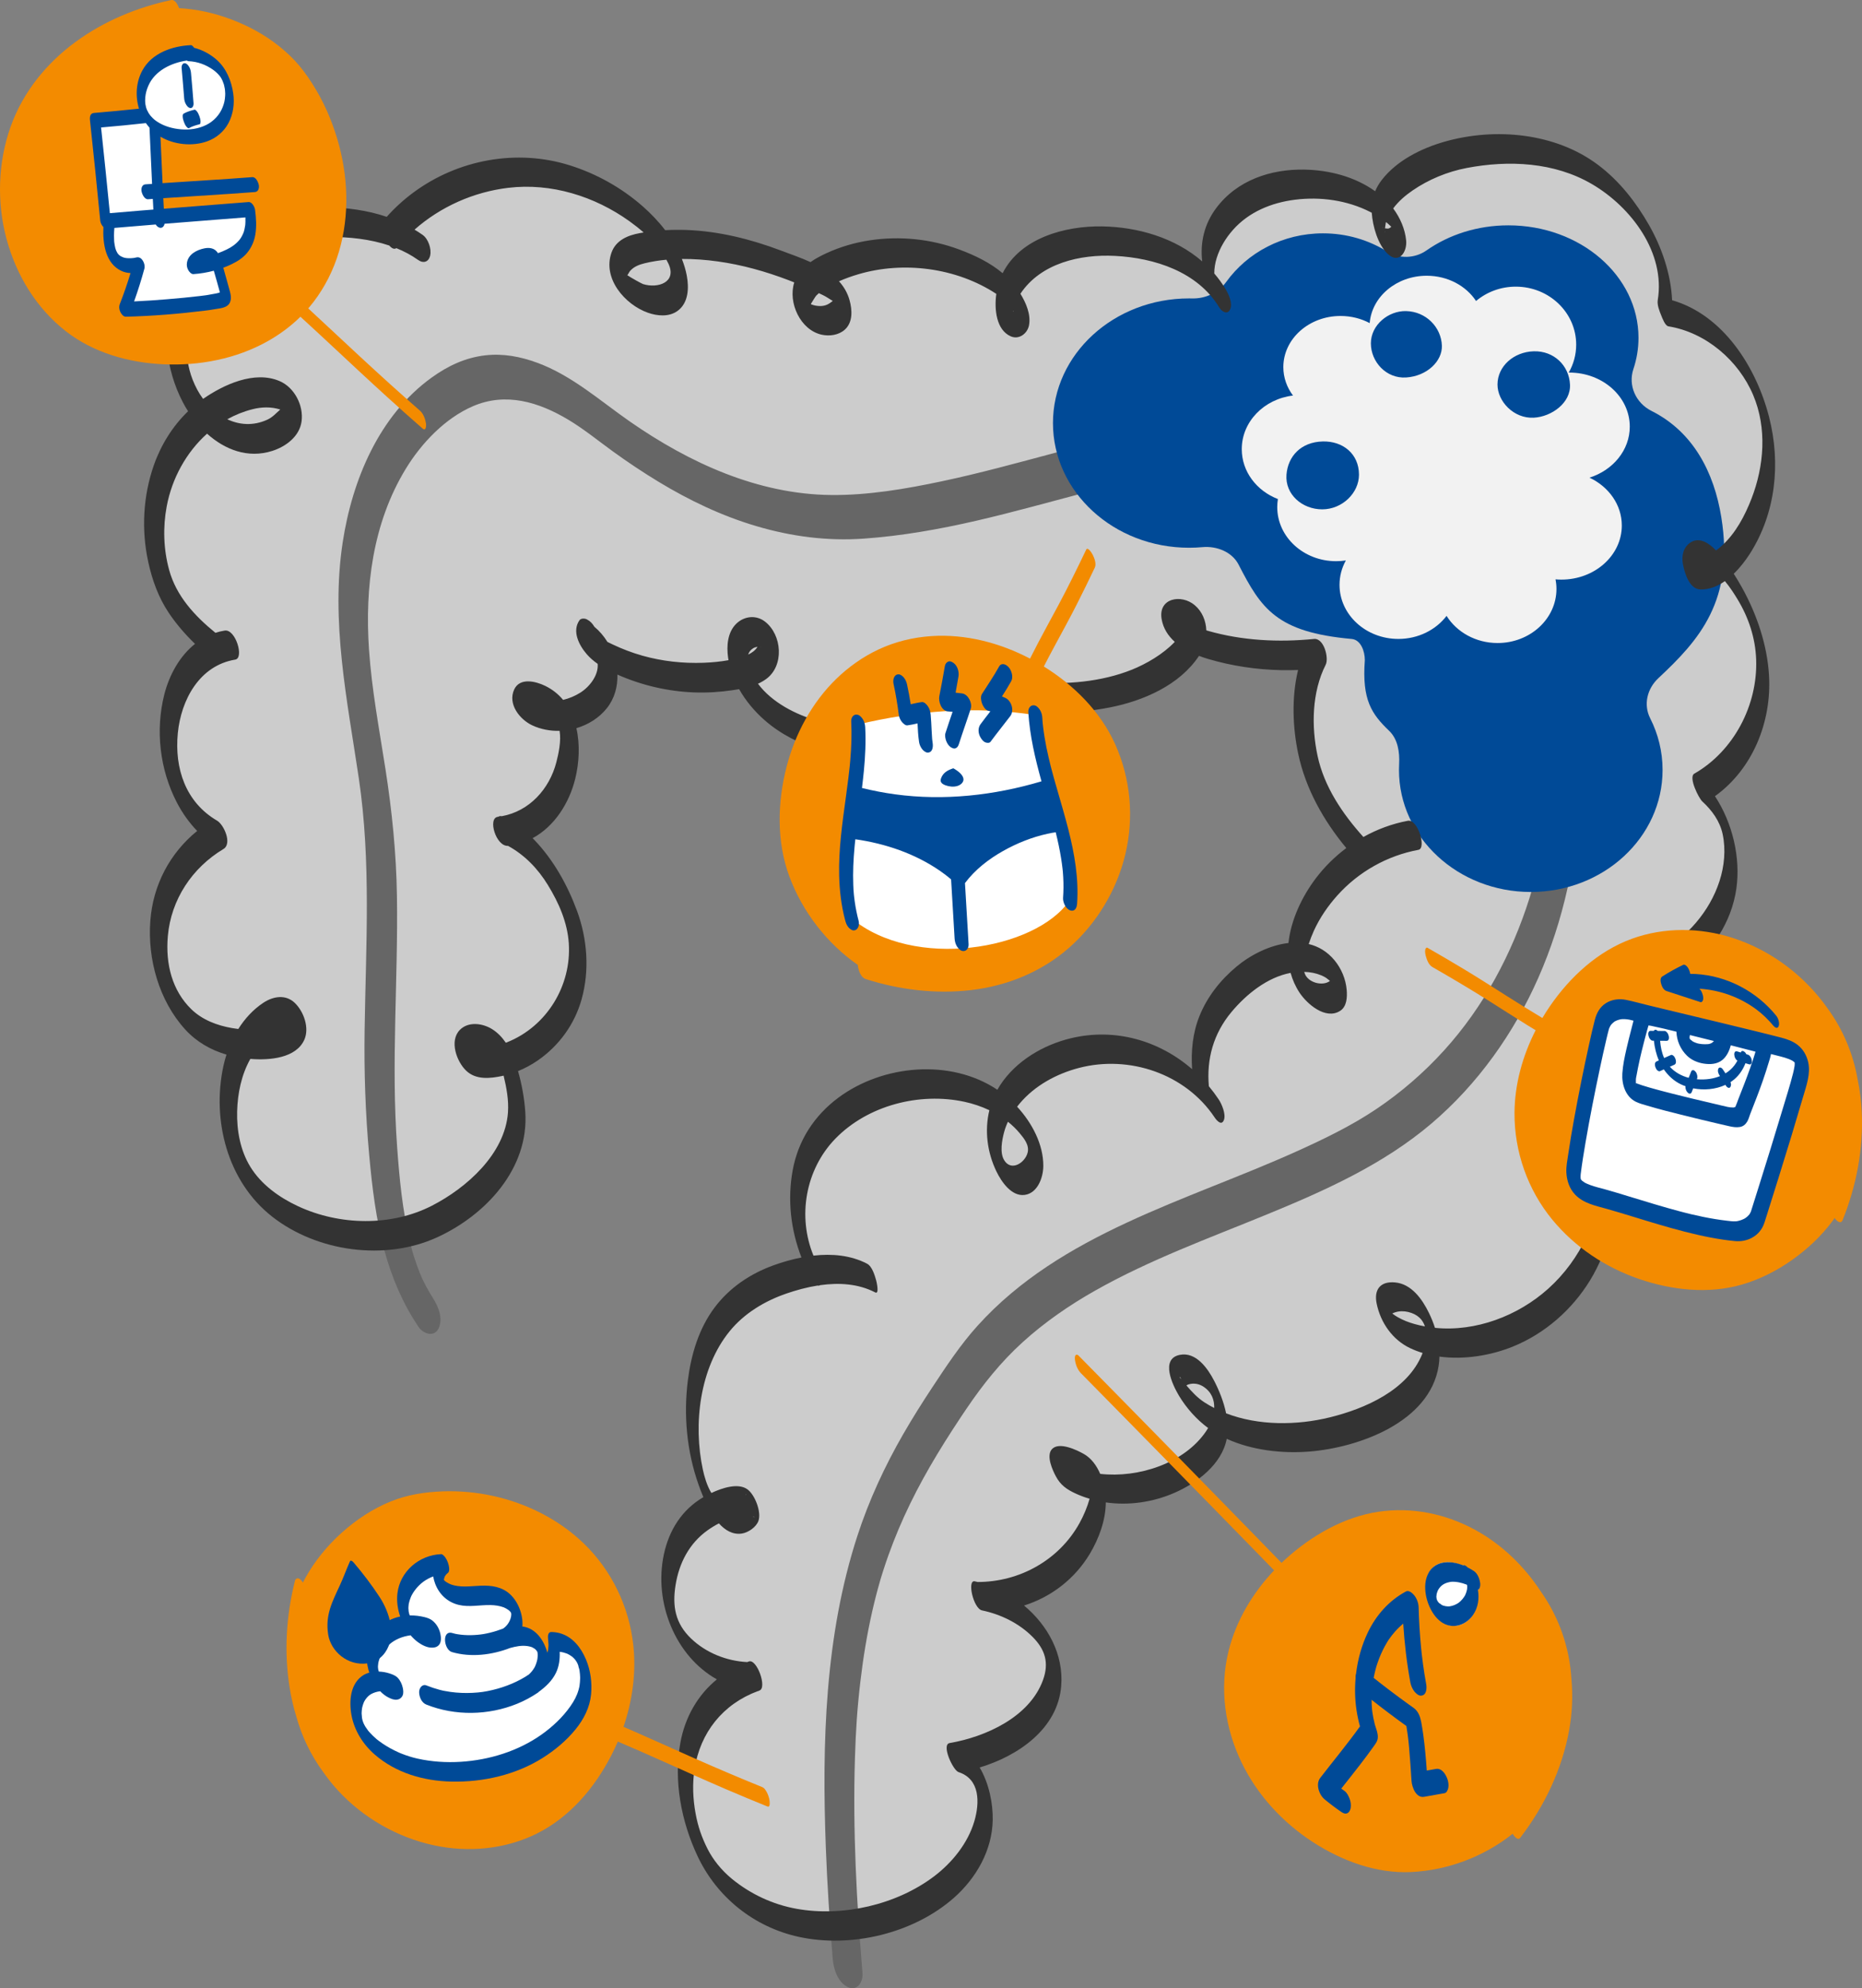 <?xml version="1.0" encoding="UTF-8"?> <svg xmlns="http://www.w3.org/2000/svg" id="Layer_2" viewBox="0 0 1084.604 1157.632"><rect x="0" y="0" width="1084.604" height="1157.632" fill="#808080" stroke="none"/><defs><style>.cls-1{fill:#333;}.cls-1,.cls-2,.cls-3,.cls-4,.cls-5,.cls-6,.cls-7{stroke-width:0px;}.cls-2{fill:#f38b00;}.cls-3{fill:#666;}.cls-4{fill:#f2f2f2;}.cls-5{fill:#004a97;}.cls-6{fill:#ccc;}.cls-7{fill:#fff;}</style></defs><g id="Artwork"><g id="_02"><path class="cls-6" d="M1024.678,367.473c-3.093-10.037-7.472-19.671-12.989-28.606-1.228-1.988-2.589-4.274-4.087-6.597.209-.184.421-.368.619-.548,5.931-5.404,10.463-12.21,14.055-19.34,7.076-14.044,10.928-29.71,10.639-45.449-.593-32.3-16.494-67.929-45.568-84.115-4.649-2.588-9.521-4.603-14.602-5.827.007-3.149-.221-6.262-.599-9.207-2.134-16.608-8.875-32-18.406-45.662-8.843-12.676-20.183-23.691-33.969-30.857-14.443-7.507-30.804-10.316-46.975-9.992-16.905.338-33.72,3.379-48.661,11.565-8.806,4.825-18.109,11.965-22.022,21.403-6.365-4.596-13.867-7.85-21.025-9.814-17.84-4.896-39.504-4.263-55.755,5.306-14.191,8.355-25.197,23.809-24.354,40.762.09,1.806.306,3.598.625,5.371-15.655-14.367-37.733-20.874-59.058-21.209-21.355-.335-47.708,6.817-57.514,27.762-7.299-6.503-16.41-10.873-25.661-14.319-16.392-6.105-34.253-7.953-51.555-5.374-8.752,1.305-17.33,3.802-25.37,7.506-3.32,1.53-6.756,3.319-9.803,5.562-5.675-2.626-11.517-4.964-17.326-7.152-17.441-6.57-35.815-11.153-54.496-11.885-4.363-.171-8.746-.13-13.115.133-4.038-5.404-8.778-10.297-13.609-14.524-12.07-10.561-26.357-18.493-41.659-23.288-30.773-9.644-64.776-3.304-90.603,15.834-5.713,4.233-10.91,9.036-15.6,14.359-11.434-3.968-23.738-5.584-35.841-5.698-17.571-.165-35.655,3.095-51.367,11.176-15.713,8.081-29.173,21.236-35.526,37.949-7.427,19.54-5.248,41.816,4.359,60.215,1.36,2.604,2.937,5.162,4.696,7.615-9.631,8.753-16.865,20.096-21.173,32.363-6.099,17.366-7.073,36.407-3.168,54.379,2.18,10.034,5.652,19.663,11.416,28.212,5.026,7.454,11.166,14.147,17.857,20.181-10.278,6.862-17.06,18.572-20.184,30.795-5.03,19.683-2.637,41.539,6.753,59.583,3.665,7.042,8.483,13.409,14.37,18.625-16.952,12.69-27.578,31.619-29.18,53.178-1.552,20.881,4.59,43.458,18.819,59.166,7.175,7.922,16.571,12.765,26.864,15.132-1.382,3.537-2.467,7.176-3.246,10.823-6.384,29.874,2.061,63.39,26.651,82.736,25.921,20.392,65.204,25.691,95.301,11.898,27.595-12.646,52.872-39.136,50.649-71.239-.581-8.386-2.225-17-4.731-25.062,4.427-1.676,8.64-3.911,12.551-6.595,12.216-8.386,21.16-20.829,25.131-35.121,8.523-30.673-4.643-65.814-26.237-88.223-1.574-1.634-3.237-3.174-4.962-4.635,14.022-6.078,23.519-19.969,27.221-34.99,2.326-9.435,2.925-20.562.107-30.208,7.267-1.835,13.985-5.829,18.674-11.687,4.729-5.908,6.332-13.33,5.494-20.59,4.659,2.187,9.561,3.934,14.314,5.424,18.594,5.829,38.289,7.236,57.489,3.796.521-.093,1.05-.193,1.581-.298,12.93,25.935,44.688,39.13,72.664,39.163,15.073.017,30.444-3.439,43.367-11.377,9.15-5.62,18.697-14.063,22.486-24.421.853.416,1.713.82,2.572,1.221,8.057,3.754,16.739,6.271,25.498,7.727,17.807,2.961,36.259,1.459,53.76-2.661,12.977-3.055,24.188-8.416,34.605-16.817,4.129-3.33,8.452-7.447,11.384-12.147,5.641,2.169,11.552,3.557,16.203,4.585,14.859,3.282,30.296,4.863,45.545,3.895-9.808,30.066-.792,65.6,16.217,91.208,3.801,5.722,7.976,11.14,12.464,16.309-7.536,5.268-14.269,11.704-19.849,19.062-7.832,10.327-14.765,24.198-15.949,37.882-11.043,1.158-22.371,6.983-30.297,13.591-9.185,7.658-16.891,17.223-21.384,28.364-4.181,10.365-5.063,21.609-4.001,32.642-18.984-17.368-45.245-25.309-71.295-19.087-16.055,3.835-31.798,13.05-40.995,27.052-.693,1.055-1.322,2.141-1.92,3.24-27.131-18.618-66.738-14.878-92.569,4.304-13.877,10.305-23.14,24.626-26.252,41.664-3.182,17.418-.932,35.073,5.974,51.167-6.048,1.097-11.96,2.792-17.446,4.763-13.526,4.858-25.689,12.974-34.344,24.558-9.065,12.133-13.515,26.998-15.405,41.868-2.46,19.363-.883,39.562,5.627,58.023.965,2.737,2.329,6.36,4.104,10.036-12.985,7.189-20.707,19.24-23.773,33.619-6.14,28.804,8.377,59.319,34.473,70.17-12.986,9.044-21.667,22.781-24.649,39.21-3.81,20.99.341,43.444,9.358,62.609,10.937,23.245,32.229,39.754,57.39,45.283,30.327,6.664,66.65-1.943,89.964-22.563,12.724-11.254,22.007-27.074,22.328-44.368.188-10.134-2.629-22.464-9.285-31.042,22.854-6.311,47.041-21.895,49.165-46.891,1.644-19.341-9.782-36.379-25.464-46.824,17.499-4.287,32.93-15.277,42.417-31.114,5.276-8.807,9.442-19.767,9.243-30.2,13.509,2.042,27.658-.028,40.17-5.477,13.139-5.722,27.78-16.553,30.408-31.616,14.675,6.806,32.329,8.793,48.011,7.575,28.452-2.21,70.201-16.847,75.292-49.399.309-1.978.45-3.969.455-5.958,14.494,2.049,30.176-.568,43.071-5.8,18.528-7.518,34.303-21.335,44.735-38.345,11.011-17.956,15.699-39.245,13.383-60.19-.096-.869-.209-1.778-.342-2.718,14.36.188,28.89-4.39,40.837-12.127,14.569-9.435,24.577-23.653,25.979-41.167,1.324-16.535-2.941-33.392-12.624-46.956-4.006-5.612-8.863-10.435-14.216-14.674,16.554-11.801,29.152-29.306,32.119-49.745,2.644-18.211-2.501-38.501-13.781-53.426,30.423-20.417,38.801-60.402,28.331-94.375Z"></path><path class="cls-3" d="M251.762,755.152c1.918,2.85-.833-1.391-1.272-2.127-.833-1.396-1.632-2.813-2.396-4.247-.776-1.457-1.493-2.938-2.222-4.419-1.454-2.952.738,2.061.036.074-.393-1.115-.938-2.195-1.379-3.293-1.244-3.102-2.358-6.256-3.366-9.443-.275-.868-.528-1.743-.801-2.612-1.072-3.418.431,1.907-.094-.288-.49-2.049-1.064-4.077-1.544-6.129-4.372-18.675-5.995-35.78-7.366-54.389-3.606-48.948.609-97.774-.147-146.752-.383-24.79-2.87-49.297-6.686-73.783-3.605-23.132-7.988-46.215-9.583-69.603-2.448-35.887,2.066-73.421,21.391-105.131,9.107-14.943,22.837-29.434,39.091-36.471,19.222-8.321,38.437-2.439,55.594,7.827,9.136,5.466,17.371,12.23,25.98,18.459,8.619,6.236,17.486,12.155,26.584,17.67,17.851,10.821,36.834,19.87,56.879,25.808,20.49,6.07,41.426,8.821,62.78,7.3,22.161-1.579,44.095-5.477,65.721-10.472,42.737-9.871,84.56-23.874,127.995-30.597,36.626-5.67,75.523-5.73,110.739,7.076,14.478,5.265,28.335,12.547,39.877,21.309,12.95,9.832,21.544,18.873,30.781,32.468-1.392-2.048,1.493,2.372,1.933,3.09,1.019,1.661,2.005,3.343,2.959,5.042.961,1.713,1.889,3.444,2.783,5.193.45.88.891,1.765,1.324,2.653.269.552,2.044,4.448.78,1.591,1.553,3.508,2.994,7.062,4.302,10.669.7,1.929,1.363,3.871,1.99,5.825.317.986.626,1.974.924,2.966.069.23,1.156,4.17.406,1.354,2.321,8.711,3.926,17.559,5.146,26.487,1.028,7.523,1.692,14.559,2.161,23.648,1.761,34.117-1.753,68.097-12.139,100.985-10.315,32.663-26.739,63.363-49.83,88.785-11.697,12.879-24.936,24.34-39.378,34.043-14.55,9.775-30.567,17.504-46.515,24.694-63.97,28.839-137.141,47.618-185.812,101.529-9.925,10.994-18.08,23.352-26.228,35.679-5.931,8.973-11.676,18.075-17.044,27.397-10.807,18.766-19.927,38.457-26.643,59.06-19.001,58.289-20.708,120.802-18.438,181.562.811,21.699,2.246,43.369,4.039,65.007.495,5.976,2.987,13.709,8.96,16.392,5.53,2.484,8.763-3.328,8.359-8.207-3.445-41.559-5.691-83.334-4.399-125.044.508-16.384,1.276-28.547,3.196-44.896,1.596-13.583,3.8-27.102,6.823-40.443,1.367-6.035,2.902-12.032,4.619-17.977.159-.549.32-1.097.48-1.646.804-2.742-.619,1.98.223-.735.416-1.341.834-2.68,1.265-4.016.933-2.889,1.91-5.763,2.932-8.622,3.66-10.234,7.906-20.253,12.669-30.022,4.762-9.767,10.036-19.278,15.646-28.583,2.844-4.716,5.773-9.381,8.762-14.006,1.447-2.239,2.908-4.469,4.38-6.692.258-.39,2.325-3.486,1.408-2.119.909-1.355,1.821-2.707,2.737-4.057,9.474-13.975,19.856-26.949,32.38-38.339,12.957-11.783,27.394-21.731,42.63-30.324,31.757-17.912,66.159-30.404,99.8-44.202,33.786-13.857,67.71-29.034,95.781-52.869,26.987-22.914,48.046-52.543,62.313-84.86,14.819-33.566,22.426-69.861,24.334-106.41,1.901-36.415-1.204-75.288-14.358-109.55-12.261-31.937-33.528-60.379-62.063-79.511-29.031-19.465-63.218-29.361-98.037-30.659-44.78-1.67-88.714,9.037-131.655,20.485-21.769,5.804-43.504,11.804-65.554,16.471-21.134,4.473-42.929,8.214-64.6,8.007-42.607-.407-82.552-18.719-117.012-42.645-17.516-12.162-33.868-26.893-54.164-34.36-9.722-3.577-19.823-5.492-30.171-4.321-11.672,1.321-21.82,6.102-31.292,12.929-30.647,22.091-46.294,59.61-51.844,95.933-7.055,46.171,2.606,91.77,9.377,137.34,7.247,48.776,4.113,97.581,3.386,146.66-.361,24.384.468,48.69,2.689,72.978,1.708,18.678,3.954,37.436,8.907,55.568,4.335,15.866,10.608,30.612,19.807,44.275,2.741,4.072,9.122,6.215,11.68.892,2.871-5.975-.375-13.362-3.706-18.31h0Z"></path><path class="cls-5" d="M1002.669,301.255c-4.216-26.287-16.392-49.817-40.649-61.981-9.284-4.656-13.743-14.94-10.581-24.383,1.934-5.775,2.972-11.879,2.972-18.193,0-36.171-33.932-65.494-75.79-65.494-18.074,0-34.663,5.472-47.685,14.599-6.771,4.746-15.903,5.031-22.942.644-10.736-6.692-23.565-10.586-37.355-10.586-23.408,0-44.061,11.209-56.378,28.296-4.43,6.146-11.884,9.781-19.773,9.611-.617-.013-1.236-.02-1.857-.02-43.788,0-79.285,32.498-79.285,72.586s35.497,72.586,79.285,72.586c2.627,0,5.223-.119,7.783-.35,8.511-.767,17.315,2.879,21.052,10.157,13.141,25.591,22.084,39.396,65.85,43.297,5.367.478,7.695,7.167,7.688,12.304,0,.03.002.06,0,.09-1.724,23.099,3.962,31.317,14.169,41.105,5.064,4.857,6.181,12.416,5.818,19.274-.062,1.162-.093,2.331-.093,3.506,0,39.237,34.371,71.046,76.77,71.046s76.77-31.808,76.77-71.046c0-10.745-2.585-20.927-7.203-30.053-4.015-7.934-1.86-17.205,4.783-23.411,23.742-22.181,44.417-45.158,36.651-93.584Z"></path><path class="cls-4" d="M925.866,278.108c13.669-4.321,23.467-15.979,23.467-29.691,0-17.39-15.753-31.487-35.184-31.487-.126,0-.249.007-.375.008,2.768-4.825,4.346-10.367,4.346-16.264,0-18.653-15.753-33.774-35.184-33.774-8.866,0-16.96,3.155-23.148,8.35-5.791-8.796-16.488-14.703-28.734-14.703-17.575,0-31.961,12.16-33.222,27.577-4.972-2.635-10.772-4.153-16.972-4.153-18.403,0-33.323,13.331-33.323,29.776,0,6.128,2.074,11.822,5.625,16.556-16.835,2.003-29.842,15.209-29.842,31.214,0,13.08,8.686,24.295,21.05,29.051-.249,1.532-.381,3.099-.381,4.695,0,17.39,15.352,31.487,34.289,31.487,1.936,0,3.832-.155,5.68-.438-2.357,4.27-3.694,9.096-3.694,14.211,0,17.39,15.352,31.487,34.289,31.487,11.609,0,21.863-5.303,28.067-13.409,5.922,9.435,17.009,15.792,29.72,15.792,18.937,0,34.289-14.097,34.289-31.487,0-1.908-.195-3.773-.549-5.587,1.129.098,2.273.151,3.431.151,19.432,0,35.184-14.097,35.184-31.487,0-12.103-7.636-22.606-18.827-27.876Z"></path><path class="cls-5" d="M839.888,201.272c.289,8.985-8.635,17.716-20.827,18.514-11.634.761-20.537-9.199-20.537-19.875s10.167-19.039,20.537-18.786c11.658.285,20.483,9.476,20.827,20.147ZM770.486,257.034c-12.748.323-20.293,8.683-21.116,19.33-.888,11.486,9.144,20.198,20.806,20.198s21.443-9.522,21.425-20.198c-.02-12.201-9.458-19.626-21.116-19.33ZM893.4,204.539c-11.591.323-21.094,8.654-21.116,19.33-.02,9.852,9.472,19.939,21.116,19.33,10.413-.545,21.668-8.667,21.116-19.33-.579-11.163-9.459-19.655-21.116-19.33Z"></path><path class="cls-1" d="M1030.441,393.244c-1.071-17.797-7.057-35.435-15.641-50.97-1.536-2.779-3.17-5.527-4.907-8.212,3.769-3.636,6.972-7.857,9.417-11.687,15.136-23.709,18.055-52.712,11.156-79.622-7.366-28.729-26.587-59.379-56.48-67.943-.676-15.301-6.089-30.9-13.422-43.745-7.613-13.336-17.222-25.63-29.53-34.932-24.866-18.792-60.023-22.05-89.524-13.652-13.587,3.868-27.9,10.97-36.695,22.378-1.561,2.025-2.833,4.198-3.793,6.485-11.809-8.448-26.587-12.292-41.038-12.588-19.807-.406-39.428,6.173-51.594,22.459-7.07,9.464-9.351,20.287-8.111,30.983-15.779-13.68-37.357-20.054-58.385-20.383-21.461-.337-47.511,6.717-57.863,27.258-7.323-6.169-16.224-10.43-25.312-13.815-16.52-6.153-34.5-7.949-51.932-5.351-8.752,1.305-17.33,3.802-25.37,7.506-3.141,1.447-6.38,3.129-9.311,5.193-5.847-2.658-11.989-4.753-17.442-6.807-17.441-6.57-35.815-11.153-54.496-11.885-4.223-.165-8.469-.13-12.703.105-3.96-5.158-8.493-9.865-13.193-13.977-12.334-10.792-26.844-18.904-42.488-23.807-30.889-9.68-65.041-3.31-90.98,15.857-5.673,4.192-10.853,8.91-15.533,14.159-11.325-3.826-23.442-5.446-35.427-5.559-17.714-.167-36.004,3.088-51.847,11.237-16.005,8.232-29.752,21.606-36.228,38.641-7.871,20.708-5.415,44.2,4.754,63.677.918,1.758,1.929,3.499,3.026,5.205-8.976,8.649-15.781,19.589-19.898,31.31-6.323,18.002-7.37,37.704-3.32,56.343,2.293,10.552,5.932,20.701,11.963,29.71,4.396,6.567,9.61,12.572,15.31,18.07-8.97,7.146-14.986,18.086-17.874,29.386-5.328,20.848-2.644,43.899,7.292,62.992,3.154,6.061,7.112,11.677,11.832,16.545-15.885,12.903-25.737,31.418-27.295,52.389-1.658,22.318,5.06,46.403,20.274,63.152,6.552,7.213,14.895,11.995,24.083,14.691-.712,2.228-1.323,4.48-1.808,6.737-6.784,31.598,2.382,67.214,28.427,87.603,26.176,20.491,65.747,25.955,96.125,12.034,28.422-13.025,53.587-40.147,51.309-73.061-.548-7.911-2.012-16.01-4.211-23.716,3.995-1.616,7.813-3.674,11.372-6.119,12.461-8.563,21.615-21.148,25.674-35.755,4.684-16.858,3.318-35.081-2.697-51.43-5.499-14.948-13.788-29.807-24.882-41.319-.324-.336-.661-.658-.991-.988,12.763-6.885,21.347-20.392,24.859-34.708,2.239-9.129,2.83-19.733.654-29.354,6.886-2.014,13.195-5.937,17.698-11.564,4.521-5.648,6.401-12.606,6.183-19.632,14.055,6.25,29.455,9.835,44.827,10.392,7.507.272,15.011-.225,22.44-1.316,1.216-.178,2.434-.37,3.646-.585,3.879,6.867,9.098,13.04,14.895,18.104,18.458,16.126,44.726,22.954,68.856,20.286,21.119-2.335,47.985-13.46,56.418-34.803,23.334,11.408,50.783,11.99,75.954,7.012,19.331-3.823,40.403-12.896,51.751-29.98,1.857.708,3.716,1.323,5.525,1.854,13.721,4.032,27.927,6.15,42.219,6.454,3.323.07,6.643.034,9.961-.077-3.857,15.923-3.164,33.474.118,48.919,4.321,20.331,14.77,38.817,27.982,54.745-6.67,4.985-12.661,10.89-17.703,17.539-8.016,10.569-14.542,24.134-15.996,37.749-10.985,1.246-22.155,6.975-30.25,13.724-9.319,7.769-17.014,17.459-21.57,28.754-3.958,9.812-5.018,20.477-4.304,30.98-19.081-16.593-44.75-24.189-70.522-18.033-16.14,3.855-31.995,13.182-41.238,27.255-.594.905-1.152,1.827-1.676,2.761-27.293-18.25-66.719-14.616-92.569,4.58-14.086,10.46-23.482,24.935-26.644,42.243-3.14,17.189-1.163,34.716,5.098,50.83-5.607,1.097-11.077,2.689-16.178,4.521-13.611,4.889-25.798,13.078-34.505,24.731-9.137,12.229-13.574,27.234-15.478,42.217-2.575,20.271-.658,41.292,6.148,60.591.734,2.083,1.694,4.695,2.881,7.489-12.486,7.282-19.968,19.161-22.996,33.25-6.045,28.125,6.659,59.29,30.852,72.842-11.107,9.099-18.543,21.933-21.269,36.947-4.02,22.143.524,45.775,10.026,65.971,11.26,23.934,32.869,41.267,58.858,46.978,30.594,6.723,67.031-1.984,90.535-22.772,12.993-11.492,22.21-27.645,22.537-45.266.179-9.612-2.171-21.337-7.604-30.56,22.635-6.81,45.455-22.606,47.484-47.374,1.511-18.444-7.763-35.387-21.64-46.92,15.792-4.964,29.554-15.489,38.301-30.09,5.264-8.788,9.269-19.548,9.324-29.958,13.441,1.951,27.5-.134,39.924-5.544,13.197-5.747,27.592-16.514,30.533-31.474,14.671,6.703,32.269,8.646,47.885,7.433,28.815-2.238,70.398-17.081,75.534-49.923.279-1.786.424-3.583.464-5.383,14.434,1.954,30.007-.652,42.82-5.851,18.592-7.544,34.433-21.452,44.9-38.52,11.16-18.199,15.799-39.825,13.453-61.037-.061-.55-.131-1.124-.206-1.708,14.244.09,28.595-4.428,40.465-12.115,14.764-9.561,24.802-23.96,26.222-41.691,1.444-18.037-3.549-36.678-14.086-51.438-3.049-4.272-6.581-8.086-10.43-11.557,15.451-11.865,26.95-28.787,29.795-48.38,2.609-17.974-2.128-38.315-12.443-54,22.038-15.792,33.105-43.407,31.485-70.323ZM806.615,135.115c-.046.009-.058-.158-.047-.437.111.235.16.415.047.437ZM805.668,132.736c-.351-.313-.179-.831,0,0h0ZM807.235,129.644c.033-.117.082-.23.118-.346,1.06.855,2.078,1.756,3.04,2.709-.105.12-.22.236-.352.346-1.371,1.138-2.03.649-3.306.576.17-1.396.417-2.996.5-3.284ZM590.224,180.966c.16.263.251.445.211.469-.088.052-.168-.07-.24-.292.009-.062.019-.118.028-.177ZM475.401,172.18c.504-.523,1.031-1.017,1.574-1.49.839.402,1.683.794,2.516,1.208,1.97.979,3.741,2.214,5.596,3.336-2.253,1.756-4.045,2.921-7.229,2.962-1.723.022-3.72-.298-5.304-.998-.056-.025-.152-.084-.26-.154,1.024-1.705,2.744-4.488,3.106-4.864ZM389.393,153.602c4.986,10.76-6.147,14.497-14.814,11.801-.694-.216-6.761-3.527-9.163-5.157.645-.797,1.021-1.857,1.754-2.66,2.19-2.399,5.186-3.53,8.271-4.284,4.16-1.016,8.424-1.688,12.734-2.085.431.786.844,1.578,1.219,2.385ZM435.804,381.123c.439-1.416,1.325-2.687,2.875-3.659.837-.525,1.659-.722,2.542-.866-.043.083-.088.166-.137.244-1.204,1.908-3.133,3.266-5.28,4.281ZM563.185,384.488c-1.094-.13-.455-.189,0,0h0ZM561.383,386.69c.016-.003.025.019.031.058-.012-.022-.033-.057-.031-.058ZM762.392,566.046c3.248.378,6.485,1.264,9.348,2.866,1.097.614,1.994,1.48,2.971,2.205-4.228,3.275-12.806,1.091-14.729-4.353-.104-.294-.185-.6-.256-.913.885.033,1.773.091,2.666.195ZM593.931,659.756c2.595,3.106,5.685,6.937,4.691,11.207-1.395,5.996-9.643,11.424-13.753,4.451-2.593-4.4-1.226-11.507-.021-16.08.565-2.143,1.339-4.212,2.264-6.213,2.48,1.979,4.774,4.187,6.819,6.635ZM434.338,870.438c-.073.065-.144.132-.216.197.127-.241.276-.46.45-.654.397-.443-.167.396-.234.457ZM636.324,863.539c-.003.025-.007.051-.01.076-.014-.032-.027-.063-.039-.096.016.006.033.013.049.02ZM686.943,801.67c.611.08.851.597.928,1.298-.263-.421-.73-1.273-.928-1.298ZM707.271,819.789c-1.914-.983-3.782-2.05-5.592-3.218-4.251-2.742-7.419-6.248-10.608-9.907.395-.258.781-.484,1.11-.587,3.057-.957,6.156-.44,8.831,1.307,4.708,3.074,6.406,7.635,6.26,12.405ZM986.942,450.428c-3.629,2.08,2.617,14.348,4.602,16.174,5.692,5.235,10.258,11.446,11.891,19.108,1.909,8.964.983,18.574-1.818,27.244-5.83,18.045-19.033,32.622-35.188,42.166-3.794,2.242,2.882,15.231,5.457,16.828,10.184,6.315,22.951,16.126,25.798,27.739,2.222,9.065,1.367,20.052-2.067,28.674-9.051,22.728-34.989,36.098-58.46,37.388-.493.027-.987.04-1.48.057-4.002-11.954-11.367-22.885-24.583-20.99-10.67,1.53-6.627,15.604-3.685,21.947,4.218,9.093,12.183,13.46,21.746,15.1,1.14.196,2.286.354,3.435.485.208,25.656-11.762,50.964-30.806,68.034-17.591,15.768-42.178,25.138-65.927,22.744-.959-2.98-2.139-5.882-3.488-8.655-3.907-8.029-10.198-16.962-19.832-17.803-8.497-.742-12.336,4.151-10.643,12.353,2.294,11.11,9.219,21.073,19.556,25.958,2.32,1.096,4.731,2.014,7.209,2.77-.098.255-.196.51-.299.762-8.507,20.901-33.21,31.66-53.672,36.708-19.18,4.732-41.55,4.985-60.498-2.326-1.37-6.697-4.042-13.314-6.921-18.877-3.756-7.258-10.601-17.114-20.134-15.145-11.387,2.353-4.142,17.531-.382,23.792,4.26,7.093,10.199,13.806,16.955,18.778-.376.656-.771,1.293-1.185,1.902-12.697,18.696-39.455,27.323-61.668,24.81-2.068-4.844-5.182-9.124-9.534-11.595-4.137-2.35-14.456-7.283-18.573-2.806-3.522,3.83.377,12.264,2.285,15.837,2.73,5.113,6.316,7.612,11.514,10.011,2.642,1.219,5.364,2.218,8.132,3.05-1.401,4.927-3.393,9.689-5.872,14.167-11.912,21.518-34.9,34.295-59.344,34.283-.561-.135-1.121-.274-1.684-.392-4.586-.961-.823,15.868,4.239,16.93,10.879,2.281,21.419,7.4,29.342,15.305,7.421,7.404,9.837,15.161,6.166,25.273-7.814,21.527-33.365,33.05-54.373,36.66-4.969.854,1.917,15.849,5.206,16.919,12.605,4.103,12.342,17.85,9.192,28.586-3.758,12.808-12.932,24.129-23.458,32.1-21.819,16.523-53.091,23.719-80.004,18.911-13.857-2.475-26.879-8.537-37.759-17.454-6.168-5.055-11.068-11.271-14.168-17.405-3.435-6.798-5.624-13.108-7.032-20.875-1.515-8.359-1.875-17.057-.585-25.471,3.292-21.462,16.565-37.998,36.853-45.541.099.005.196.014.295.018.094.004.169-.074.228-.212.16-.058.317-.121.479-.178,4.541-1.604-1.502-18.558-6.172-16.909-.335.119-.664.247-.997.37-12.002-.625-23.962-5.361-32.688-13.719-9.192-8.803-11.023-18.753-9.028-31.171,2.06-12.826,8.013-24.324,18.732-31.914,1.988-1.407,4.186-2.762,6.51-3.959,3.662,4.062,8.081,6.688,13.297,5.931,3.754-.544,8.451-3.723,9.744-7.422,1.828-5.229-2.169-15.475-6.654-18.494-5.415-3.646-14.529-.642-20.777,2.281-2.626-4.299-4.131-9.744-4.963-13.602-5.7-26.413-1.908-59.083,15.628-80.596,8.513-10.444,20.383-17.551,33.012-21.905,5.735-1.977,11.908-3.666,18.191-4.663.482.144.977.094,1.469-.221,11.017-1.55,22.296-.878,32.101,4.22,2.542,1.322.748-6.319.582-6.904-.823-2.912-2.346-8.271-5.351-9.833-9.499-4.939-20.42-5.904-31.189-4.69-9.407-22.771-4.703-50.1,12.688-68.031,18.884-19.47,49.072-27.193,75.282-21.527,4.949,1.07,9.853,2.703,14.478,4.905-2.866,11.794-1.269,24.53,4.129,35.672,2.85,5.883,8.737,14.631,16.399,13.639,7.641-.989,10.854-10.243,10.895-16.833.077-12.488-6.507-25.055-15.261-34.535.492-.64.999-1.268,1.518-1.884,8.772-10.408,21.4-17.256,34.453-20.674,29.259-7.662,62.072,3.332,79.073,28.8,1.336,2.001,4.109,5.018,5.433,1.454,1.25-3.364-1.271-9.259-3.088-11.981-1.772-2.655-3.673-5.195-5.691-7.614-1.416-15.825,2.641-30.577,13.081-43.128,8.599-10.338,20.871-20.314,34.534-22.877,1.086,3.956,2.762,7.804,5.155,11.457,4.297,6.557,15.174,16.075,23.676,10.665,3.946-2.511,4.189-8.028,3.834-12.214-.528-6.233-3.089-12.42-7.083-17.232-4.285-5.162-9.464-8.143-15.036-9.477.877-2.672,1.89-5.303,3.055-7.852,3.409-7.455,8.161-14.358,13.625-20.451,12.375-13.798,29.03-23.158,47.244-26.555,4.744-.885-.344-17.996-6.172-16.909-9.106,1.698-17.855,4.941-25.911,9.437-12.192-13.52-22.874-29.308-26.707-47.293-3.659-17.171-3.307-37.087,4.752-52.997,1.968-3.885-1.003-15.606-6.825-15.02-20.567,2.069-41.846.994-61.79-4.723-.306-.088-.612-.189-.919-.28-.236-5.56-2.384-10.981-6.789-14.685-7.853-6.602-21.388-4.118-19.234,8.189.949,5.425,3.811,9.748,7.648,13.197-6.835,7.203-16.684,12.876-25.048,16.226-17.523,7.019-38.632,8.95-57.289,7.101-9.918-.983-19.628-3.272-28.757-7.314-.123-.055-.243-.117-.366-.172-.353-2.8-1.089-5.549-2.245-8.104-1.914-4.233-5.652-9.417-10.872-9.27-6.592.186-8.081,8.057-7.098,13.237.826,4.354,2.767,8.016,5.534,11.029-.45.695-.92,1.375-1.424,2.018-2.645,3.375-5.748,6.429-9.061,9.143-6.372,5.22-13.812,8.945-21.633,11.466-15.93,5.134-33.66,5.116-49.748.606-12.562-3.521-26.61-10.614-34.77-21.583,1.669-.759,3.277-1.665,4.796-2.776,10.568-7.727,9.285-25.683-.749-33.427-5.096-3.933-11.956-3.246-16.566,1.14-5.289,5.031-5.852,13.112-4.888,19.912.068.479.163.953.246,1.43-4.761.87-9.614,1.322-14.434,1.509-11.992.464-24.162-.869-35.722-4.125-5.941-1.674-11.749-3.889-17.327-6.531-1.009-.478-2.037-.963-3.05-1.479-2.07-3.353-4.639-6.363-7.616-8.828-1.018-1.769-2.418-3.282-4.137-4.162-.126-.065-.253-.13-.379-.195-1.11-.569-3.288-.646-4.134.543-4.507,6.339-.304,14.574,4.224,19.796,1.872,2.158,4.029,3.997,6.348,5.621.594,6.156-4.23,13.065-10.124,16.78-3.05,1.922-6.461,3.351-10.007,4.197-2.762-3.321-6.226-6.13-10.502-8.198-5.499-2.659-14.672-4.92-17.956,2.07-3.979,8.471,3.155,17.531,10.51,20.958,4.944,2.304,10.426,3.332,15.898,3.182,1.028,5.939-.633,13.441-1.883,18.282-4.048,15.674-15.768,28.543-31.836,31.436-.785-.195-1.416-.061-1.914.297-.103.013-.204.031-.307.043-6.084.728-1.149,17.341,5.908,16.92,9.758,5.365,17.353,13.255,23.19,22.758,6.338,10.318,11.389,21.721,12.204,33.918,1.649,24.693-12.806,48.424-35.882,57.652-.261.104-.532.202-.797.305-2.193-3.212-4.879-6.036-8.173-8.04-5.514-3.354-13.735-4.46-18.659.619-6.181,6.377-1.816,18.365,3.727,23.685,5.688,5.46,13.91,4.573,21.039,3.078.26-.055.516-.126.775-.185,1.689,6.988,3.052,14.272,2.535,21.458-1.734,24.103-24.047,43.847-44.188,54.211-23.805,12.25-53.966,11.597-78.07.367-10.946-5.099-21.476-12.596-27.864-23.058-5.811-9.518-7.908-21.101-7.631-32.129.264-10.539,2.485-21.335,7.685-30.588,11.507.919,26.666-.509,31.441-11.151,3.086-6.88-.306-16.377-5.475-21.402-5.361-5.211-12.692-3.937-18.465-.091-5.915,3.94-10.735,9.225-14.51,15.217-1.203-.147-2.399-.313-3.573-.517-8.775-1.526-17.359-4.738-23.818-11.02-11.051-10.749-15.111-26.147-13.65-42.601,1.891-21.287,14.168-39.72,32.393-50.653,5.239-3.143.232-14.206-3.7-16.503-18.459-10.782-24.854-30.571-22.887-50.909,1.881-19.455,12.637-39.441,33.444-42.859,5.325-.875.221-17.959-6.172-16.909-1.854.305-3.638.746-5.358,1.303-12.038-9.805-22.821-21.377-26.985-36.676-3.262-11.987-3.676-24.757-1.393-36.951,3.029-16.178,11.33-31.441,23.498-42.309,10.333,9.277,23.717,14.562,37.957,10.039,7.972-2.532,15.895-8.428,17.094-17.19,1.267-9.26-4.134-19.799-12.846-23.498-14.658-6.224-32.533,2.073-44.511,10.389-1.254-1.687-2.388-3.47-3.384-5.322-15.988-29.732,1.23-63.677,29.261-78.094,14.657-7.539,31.219-10.841,47.626-10.875,11.553-.024,23.758,1.226,34.937,4.994,1.404,1.624,2.908,2.4,4.121,1.523,4.457,1.807,8.713,4.051,12.638,6.847,3.106,2.213,6.223,1.277,7.075-2.582.847-3.836-1.087-9.622-4.364-11.956-1.546-1.101-3.136-2.116-4.747-3.088,15.182-13.37,34.335-21.904,54.563-24.341,24.983-3.009,50.396,4.925,70.663,19.482,2.751,1.976,5.543,4.153,8.225,6.517-.719.115-1.44.225-2.156.354-7.031,1.262-14.018,4.127-16.586,11.417-5.301,15.05,7.848,30.199,21.184,34.938,5.499,1.954,12.283,2.569,17.252-.999,6.447-4.63,6.773-13.37,5.446-20.514-.621-3.344-1.612-6.607-2.873-9.781,7.05-.061,14.115.504,20.948,1.449,14.142,1.955,27.969,5.865,41.295,10.942,1.077.41,2.148.841,3.22,1.267-3.768,11.802,3.599,27.75,16.001,30.445,4.567.992,9.938.252,13.486-2.976,4.725-4.298,4.297-11.477,2.727-17.118-1.202-4.318-3.362-7.929-6.159-11.006,3.678-1.63,7.493-2.985,11.313-4.11,26.35-7.763,57.065-3.772,80.173,11.338.054.035.103.068.156.102-1.287,9.367.116,20.995,8.349,24.696,4.86,2.185,9.798-1.625,10.696-6.403,1.179-6.273-1.712-13.014-5.003-18.373,11.841-17.819,34.86-23.076,55.066-22.04,23.133,1.186,48.135,9.234,60.744,29.995,1.505,2.479,4.806,4.532,6.355,1.117,1.647-3.63-1.027-9.074-2.846-12.07-1.915-3.153-4.059-6.081-6.395-8.796-.029-3.026.506-6.09,1.394-8.969,1.873-6.07,5.285-11.666,9.48-16.407,9.284-10.494,22.442-15.854,36.121-17.58,14.808-1.869,30.4.298,43.769,7.091.321.163.639.338.958.507.553,7.909,3.528,18.469,9.285,23.92,6.536,6.187,11.409-1.071,10.753-7.779-.65-6.647-3.479-13.21-7.545-18.658,3.067-4.158,7.071-7.564,11.313-10.478,9.333-6.412,20.321-10.935,31.439-13.062,24.529-4.693,51.154-3.451,73.108,9.418,22.827,13.381,42.796,39.957,38.239,67.505-.454,2.747.994,6.413,1.989,8.82.598,1.447,2.256,6.12,4.195,6.434,21.878,3.541,40.932,19.925,49.434,40.098,8.084,19.182,6.388,41.156-1.01,60.241-3.847,9.923-9.184,20.045-17.142,27.296-1.117,1.018-2.292,1.976-3.517,2.865-3.724-3.937-9.523-8.11-14.761-4.715-4.403,2.854-5.425,7.947-4.494,12.807.974,5.09,3.746,14.481,10.213,14.623,5.11.113,9.915-1.857,14.218-4.868,3.156,3.745,5.787,8.033,7.152,10.261,6.634,10.824,10.618,22.806,11.055,35.533.905,26.374-12.999,53.108-36.001,66.291ZM929.967,665.732c-3.561-.216-7.099-.759-10.544-1.724-1.564-.438-3.124-.988-4.623-1.663,3.958-1.905,9.464-.11,12.976,1.869.796.449,1.473.989,2.192,1.518ZM910.488,659.724c-.536-.417-1.05-.818-1.032-.823.595-.158.892.202,1.032.823ZM830.017,772.293c-2.003-.371-3.996-.82-5.972-1.372-3.407-.95-6.75-2.223-9.825-3.984-1.131-.648-2.215-1.357-3.235-2.16.575-.322,1.224-.548,1.825-.738,2.385-.754,5.068-.726,7.481-.144,5.491,1.324,8.464,4.467,9.726,8.398ZM438.41,882.993c.102.021.2.043.304.063.234.045,1.232.436.76.346-.363-.069-.716-.222-1.064-.409ZM442.929,376.509c.414.13.248.388,0,0h0ZM132.395,244.109c4.547-2.523,9.436-4.508,14.634-5.828,5.424-1.377,10.916-1.518,16.235.161-2.566,2.194-4.343,4.457-7.657,5.958-8.096,3.668-16.165,3.03-23.212-.291ZM164.737,239.209c.037.027.065.046.065.045-.016.024-.039.001-.065-.045ZM364.508,159.532c-.063-.076-.084-.131-.047-.158.015.053.031.106.047.158Z"></path><path class="cls-2" d="M915.344,977.502c.891,9.907.477,19.947-1.31,29.82-4.142,22.879-14.406,44.342-28.536,62.73-1.412,1.838-3.543-.971-4.4-2.36-.108.086-.211.178-.32.263-16.693,13.169-37.588,21.021-58.83,22.022-20.285.956-40.31-6.508-57.167-17.42-17.573-11.376-32.395-27.391-41.539-46.289-9.777-20.206-13.01-43.155-7.59-65.061,4.359-17.619,14.028-33.724,26.5-46.887-.82-.843-1.64-1.687-2.461-2.53-.232-.238-.464-.477-.696-.715-.195-.2-.464-.477-.434-.446-.359-.368-.718-.737-1.076-1.105-1.938-1.99-3.878-3.98-5.818-5.969-8.668-8.887-17.346-17.764-26.03-26.635-9.273-9.474-18.553-18.941-27.837-28.404-8.791-8.959-17.586-17.914-26.386-26.864-7.221-7.344-14.445-14.684-21.677-22.017-1.964-1.991-3.068-4.715-3.516-7.455-.121-.738-.292-2.311.223-3.017.439-.602,1.217-.486,1.714.018.791.802,1.582,1.605,2.373,2.407,7.49,7.599,14.974,15.205,22.454,22.814,8.964,9.119,17.922,18.242,26.876,27.371,9.309,9.49,18.612,18.984,27.909,28.486,8.519,8.706,17.032,17.418,25.534,26.14,4.401,4.515,8.788,9.043,13.18,13.566.793-.757,1.589-1.509,2.4-2.242,15-13.562,33.763-24.463,53.971-27.507,19.508-2.939,39.348,1.165,56.579,10.617,15.432,8.465,28.35,21.014,38,35.677,10.943,15.487,16.837,33.172,17.911,50.991Z"></path><path class="cls-2" d="M446.217,1042.727c-.543-.834-1.152-1.774-2.114-2.164-13.421-5.443-26.749-11.108-39.99-16.975-11.267-4.992-22.484-10.097-33.769-15.049-2.386-1.047-4.779-2.076-7.171-3.109,5.218-15.22,7.448-31.506,5.725-47.498-2.414-22.415-12.596-43.586-28.844-59.254-14.5-13.983-33.125-23.326-52.733-27.654-9.625-2.124-19.518-3.046-29.37-2.7-10.407.366-20.668,1.942-30.357,5.875-10.575,4.293-20.28,10.754-28.738,18.383-8.326,7.51-15.551,16.337-20.99,26.156-.493.89-.96,1.794-1.426,2.698-.097-.145-.188-.297-.292-.434-.612-.811-1.423-1.862-2.502-2.022-.859-.127-1.587.466-1.799,1.3-5.204,20.544-6.467,41.943-3.046,62.883.894,5.473,2.154,10.891,3.776,16.198,3.22,11.692,8.574,22.783,15.868,32.646,2.531,3.586,5.275,7.027,8.25,10.28,14.701,16.075,34.783,27.559,56.074,32.132,19.962,4.288,41.466,2.349,59.842-6.787,19.263-9.577,33.604-26.533,43.381-45.39,1.395-2.691,2.686-5.444,3.884-8.24,9.442,4.029,18.836,8.167,28.206,12.361,11.516,5.156,23.022,10.333,34.618,15.307,8.075,3.464,16.188,6.839,24.33,10.141,2.082.844,1.155-4.139.969-4.815-.406-1.477-.944-2.982-1.782-4.271Z"></path><path class="cls-2" d="M1084.453,647.362c-.299-6.358-1.11-12.711-2.402-18.966-2.571-14.725-8.458-28.877-17.467-41.242-.885-1.264-1.794-2.512-2.738-3.736-13.369-17.334-31.81-30.659-52.688-37.365-18.92-6.077-39.867-6.289-58.623.541-19.669,7.162-35.937,22.106-47.66,39.17-1.555,2.263-3.04,4.583-4.451,6.954-7.088-4.256-14.121-8.601-21.097-13.04-8.135-5.176-16.258-10.364-24.514-15.346-7.053-4.255-14.169-8.406-21.314-12.504-.741-.425-1.198.672-1.299,1.118-.252,1.11.041,2.643.331,3.696.644,2.341,1.68,5.164,3.896,6.435,10.784,6.185,21.484,12.511,32.009,19.128,7.902,4.968,15.729,10.055,23.672,14.959,1.458.9,2.927,1.779,4.391,2.67-7.6,14.897-12.207,31.411-12.307,48.125-.136,22.625,7.702,44.858,22.134,62.319,13.222,15.996,30.843,27.647,50.422,34.388,18.975,6.533,40.511,8.924,59.987,3.24,10.433-3.045,20.28-8.042,29.137-14.314,8.987-6.363,17.111-13.957,23.665-22.829.397-.538.768-1.093,1.152-1.64.111.174.214.359.334.518,1.096,1.451,3.281,3.248,4.301.722,8.032-19.91,12.138-41.518,11.13-63.001Z"></path><path class="cls-2" d="M655.512,497.347c5.106-21.497,3.099-44.006-5.99-64.163-8.539-18.935-23.961-34.255-41.5-45.123,2.295-4.451,4.628-8.884,7.017-13.287,4.15-7.648,8.318-15.281,12.258-23.04,3.567-7.023,7.011-14.107,10.409-21.213,1.039-2.174-.165-5.437-1.165-7.432-.293-.584-2.89-5.051-3.843-3.059-5.188,10.852-10.493,21.649-16.162,32.258-3.962,7.415-8.059,14.755-11.949,22.208-1.556,2.982-3.086,5.978-4.6,8.981-17.578-9.213-37.522-14.414-57.395-13.119-10.763.701-21.277,3.253-31.045,7.863-8.987,4.242-17.243,10.08-24.371,16.996-14.234,13.81-24.036,32.061-28.989,51.183-5.379,20.771-5.914,43.578,1.602,63.883,7.59,20.506,21.88,39.038,39.903,51.543.02.696.128,1.394.267,1.96.575,2.333,1.826,5.465,4.349,6.27,19.692,6.28,40.659,8.799,61.236,6.419,20.983-2.426,41-10.533,56.983-24.482,16.202-14.139,28.015-33.727,32.984-54.647Z"></path><path class="cls-2" d="M193.764,201.76c10.563,9.849,21.108,19.716,31.802,29.423,6.819,6.19,13.697,12.317,20.635,18.374,2.001,1.747,2.122-1.867,1.938-2.999-.422-2.579-1.478-5.676-3.516-7.455-11.771-10.276-23.349-20.767-34.812-31.385-10.11-9.364-20.146-18.807-30.274-28.15.188-.218.388-.427.574-.647,7.007-8.295,12.406-17.979,15.98-28.224,7.356-21.084,7.174-44.554,1.441-66-3.011-11.263-7.406-22.205-13.348-32.25-3.002-5.075-6.252-9.934-10.055-14.445-3.461-4.105-7.391-7.743-11.573-11.1-8.512-6.832-18.22-12.018-28.432-15.818-9.543-3.552-19.63-5.773-29.808-6.333-.002-.004-.003-.01-.005-.014-.671-1.727-2.264-5.199-4.661-4.686-19.872,4.251-39.091,12.252-55.534,24.276-17.135,12.53-30.769,29.34-37.938,49.454C-1.222,94.543-1.932,117.948,3.82,139.196c5.688,21.013,17.296,40.241,34.571,53.697,16.161,12.589,36.75,18.323,56.999,19.218,20.75.917,42.118-3.147,60.346-13.334,7-3.913,13.536-8.729,19.262-14.36,6.286,5.747,12.536,11.534,18.766,17.343Z"></path><path class="cls-7" d="M861.58,922.297c-.266-1.514-.722-3.03-1.401-4.41-.498-1.012-1.101-2.428-2.07-3.062-1.294-.847-2.679-1.661-4.125-2.384-.379-.447-1.14-1.317-1.806-1.074-.086.031-.162.08-.228.141-3.855-1.617-8.041-2.463-12.099-1.546-3.047.688-5.811,2.7-7.355,5.426-2.026,3.579-2.163,8.01-1.446,11.967.933,5.145,3.048,10.654,6.562,14.613,1.932,2.176,4.349,4.031,7.288,4.517,5.167.855,10.102-1.899,12.97-6.131,2.034-3.001,2.873-6.689,2.798-10.28-.032-1.524-.21-3.081-.517-4.633.447.264.892.404,1.281-.156.485-.697.271-2.281.147-2.989Z"></path><path class="cls-5" d="M836.36,1029.953c-1.754.323-3.512.629-5.269.936-.497-6.971-1.089-13.933-2.049-20.859-.343-2.472-.738-4.937-1.197-7.391-.572-3.057-1.61-6.042-4.142-8.028-.956-.75-1.99-1.419-2.977-2.13-4.052-2.919-8.068-5.89-12.045-8.911-2.875-2.184-5.712-4.414-8.536-6.662.331-1.707.713-3.404,1.159-5.084.093-.35.188-.699.286-1.047.016-.058.072-.252.13-.452.047-.143.236-.761.29-.928.15-.462.304-.923.463-1.382,1.12-3.23,2.474-6.382,4.099-9.391.437-.809.893-1.607,1.369-2.394.254-.42.514-.837.779-1.25.008-.012.026-.045.045-.08.018-.027.029-.042.058-.085.069-.102.139-.203.209-.304,1.09-1.572,2.267-3.084,3.532-4.519,1.481-1.68,3.091-3.232,4.797-4.672.747,11.511,2.082,23.004,4.174,34.322.337,1.826,1.213,3.834,2.391,5.279.765.939,2.251,2.344,3.609,2.352,3.439.018,3.659-4.268,3.201-6.745-.694-3.756-1.293-7.529-1.81-11.313-.267-1.955-.513-3.913-.741-5.873-.004-.039-.01-.086-.015-.137.005.049.009.091.014.146-.044-.457-.099-.914-.148-1.371-.105-.991-.204-1.983-.299-2.976-.737-7.674-1.207-15.374-1.398-23.082-.062-2.515-1.003-5.157-2.596-7.112-.926-1.137-3.082-3.125-4.781-2.209-9.948,5.362-17.413,13.814-22.261,23.969-3.544,7.424-5.799,15.562-6.797,23.805-.098.289-.171.58-.213.856-.091.603-.102,1.236-.077,1.877-.266,3.052-.361,6.109-.285,9.141.161,6.402,1.134,12.766,2.845,18.931-7.361,10.266-15.449,19.988-23.163,29.986-2.773,3.594-.704,9.756,2.506,12.43,3.05,2.541,6.214,4.935,9.489,7.18,1.05.72,2.279,1.507,3.626,1.015,1.226-.448,1.939-1.917,2.119-3.112.271-1.799.038-3.726-.629-5.416-.636-1.612-1.54-3.541-3.008-4.548-.624-.428-1.224-.887-1.84-1.326,3.733-4.729,7.494-9.437,11.17-14.211,2.68-3.479,5.315-6.994,7.849-10.582,1.079-1.528,2.11-2.857,2.245-4.804.166-2.401-.712-4.528-1.411-6.759-.045-.145-.195-.655-.291-.979-.045-.168-.086-.321-.104-.395-.281-1.107-.533-2.222-.754-3.343-.192-.971-.361-1.947-.509-2.926-.078-.52-.146-1.041-.217-1.561-.019-.189-.039-.383-.046-.463-.173-1.893-.256-3.794-.273-5.695,6.636,5.245,13.396,10.33,20.267,15.266.255,1.542.488,3.089.699,4.638.099.724.193,1.449.282,2.174.054.436.107.871.158,1.307.03.258.192,1.57.047.394-.146-1.177.013.139.04.397.039.366.076.732.113,1.097.081.808.159,1.617.233,2.426.595,6.48.983,12.978,1.418,19.47.246,3.679,2.618,10.197,7.377,9.321,3.974-.732,7.961-1.389,11.935-2.121,1.239-.228,1.933-2.127,2.119-3.112.321-1.693-.005-3.836-.629-5.416-1.08-2.738-3.249-6.186-6.634-5.562ZM809.021,954.517c-.12.179-.194.288-.245.365.076-.137.199-.358.245-.365ZM862.222,922.063c-.276-2.597-1.432-5.866-3.737-7.375-1.174-.768-2.43-1.494-3.739-2.15-.05-.06-.096-.125-.146-.184-.495-.58-1.594-1.289-2.421-.987-.005.002-.009.006-.014.008-3.946-1.57-8.231-2.334-12.312-1.412-3.075.695-5.992,2.741-7.553,5.499-2.3,4.062-2.523,8.666-1.724,13.189,1.273,7.206,6.087,16.578,14.128,17.908,5.213.862,10.475-2.01,13.365-6.275,2.959-4.367,3.657-9.56,2.804-14.594,1.12-.367,1.477-2.427,1.349-3.628ZM854.63,923.437c-.014-.09-.041-.255-.08-.482.023.054.042.098.058.131.013.106.02.227.022.35ZM854.516,925.528c-.003.033-.004.056-.006.083-.132.538-.264,1.072-.443,1.598-.177.521-.397,1.019-.615,1.524-.017.038-.02.05-.032.079-.019.03-.029.043-.055.085-.186.302-.36.611-.557.907-.577.867-1.246,1.671-1.996,2.393-.324.312-.669.599-1.019.88-.105.077-.299.222-.34.249-.276.182-.559.355-.848.516-.849.474-1.752.854-2.688,1.116-.459.129-.926.229-1.397.299-.149.022-.299.036-.448.051-.013-.011-.575.013-.678.009-.949-.032-1.892-.198-2.792-.5-.193-.065-.887-.411-.082-.011-.222-.11-.446-.212-.664-.33-.341-.186-1.023-.856-1.413-.969-.015-.014-.03-.027-.045-.041-.185-.179-.356-.369-.534-.554-.149-.216-.301-.431-.452-.645-.002-.004-.003-.006-.004-.009-.17-.35-.506-.783-.579-1.167l.308.686c-.085-.216-.164-.434-.241-.652-.043-.174-.087-.349-.124-.524-.004-.014-.006-.021-.009-.034,0-.016,0-.026-.002-.043-.017-.285-.102-.643-.092-.95.023-.124.042-.25.048-.329.024-.353.071-.701.111-1.052.005-.042.008-.073.011-.107.016-.045.035-.099.058-.168.104-.318.178-.644.287-.961.107-.311.24-.608.357-.915.043-.09.075-.158.097-.207.078-.137.155-.275.239-.408,1.409-2.248,3.188-3.461,5.795-4.119,1.536-.388,2.33-.414,3.862-.301,1.506.111,2.995.41,4.443.831.734.213,1.459.459,2.173.732.016.006.145.059.28.115.018.045.037.084.057.118.026.114.052.228.078.342.034.178.056.287.068.341.003.202,0,.391.009.475,0,.017,0,.021.002.037-.006.191-.012.383-.025.574-.023.321-.071.638-.1.958Z"></path><path class="cls-7" d="M214.035,980.765c-6.275,3.612-7.495,12.126-6.204,18.857,3.193,16.641,22.948,27.041,37.033,30.074,21.722,4.677,47.727.873,67.367-10.702,9.759-5.752,23.785-17.46,27.764-30.405,3.29-10.701.566-32.358-17.521-32.689,1.427,11.148-2.089,17.561-12.037,24.505,6.445-5.452,7.487-15.605,4.353-21.254-2.358-4.25-6.592-8.944-19.742-5.253,3.293-2.062,5.573-5.8,5.969-9.791s-1.099-8.139-3.917-10.864c-3.442-3.329-8.398-4.356-13.088-4.393-4.69-.037-9.372.771-14.055.492s-9.593-1.856-12.529-5.679c-2.935-3.823-2.96-10.25.855-13.101-10.215.337-20.296,7.515-23.015,17.811s3.357,22.658,13.308,25.092c1.862.456,4.392.183,4.894-1.745.547-2.101-1.867-3.649-3.879-4.215-6.914-1.948-14.552-1.73-20.951,1.627-6.4,3.357-11.318,10.11-11.741,17.581s4.23,15.209,11.138,17.173c2.241.637,5.402-1.66,2.232-3.062-4.824-2.133-11.384-2.853-16.238-.059Z"></path><path class="cls-5" d="M341.341,966.235c-2.91-6.9-7.701-13.192-15.194-15.312-1.621-.459-3.293-.664-4.975-.707-1.87-.047-2.128,2.199-1.949,3.647.152,1.229.149,2.475.282,3.7-.025-.375.021-.552.002.018.006.056.009.112.016.167-.007-.057-.012-.112-.016-.164,0,.013,0,.02,0,.034-.01.268-.015.537-.029.805-.03.571-.079,1.142-.15,1.709-.031.251-.07.501-.107.752,0,0,0,0,0,.001-.008.031-.016.059-.026.099-.11.436-.214.871-.34,1.303-1.743-6.388-5.835-13.034-12.559-14.892-.662-.183-1.339-.302-2.02-.392.08-.983.094-1.981.03-2.988-.456-7.101-4.354-15.007-10.866-18.379-5.607-2.903-11.677-2.565-17.785-2.135-3.067.216-6.169.39-9.223-.074-2.579-.391-4.463-.967-6.49-2.323-.228-.152-.448-.319-.667-.486-.11-.112-.456-.428-.495-.466-.012-.012-.094-.106-.186-.212.022-.274.066-.644.068-.674.002-.034.003-.058.004-.086.012-.031.023-.061.037-.102.103-.299.174-.606.288-.902-.006.016.143-.302.215-.47.115-.167.374-.573.424-.639.381-.501.829-.928,1.323-1.316,1.402-1.101.381-4.879-.102-6.122-.368-.949-.819-1.872-1.388-2.717-.377-.559-1.601-2.067-2.477-2.031-12.773.518-24.027,10.001-25.498,22.946-.509,4.48.153,9.064,1.624,13.365-2.39.501-4.704,1.309-6.842,2.477-5.634,3.078-10.048,8.418-11.768,14.632-1.414,5.112-1.054,10.548.607,15.563-1.087.299-2.134.716-3.129,1.267-8.019,4.772-8.745,15.285-7.224,23.58,1.618,8.826,6.732,16.943,13.454,22.792,12.418,10.805,28.555,15.451,44.786,15.804,18.371.4,37.485-3.914,53.122-13.791,7.115-4.494,13.785-10.039,19.107-16.579,4.8-5.899,8.31-12.721,9.072-20.352.678-6.792-.298-14.051-2.954-20.348ZM313.192,962.362c-.007-.045-.014-.087-.021-.127.017.055.027.103.023.129,0,.001-.001-.003-.002-.002ZM313.12,962.092c-.001.016-.002.041-.001.076-.018-.066-.037-.14-.057-.219.018.044.038.092.058.143ZM312.812,961.308c.041.015.095.175.138.316-.036-.064-.073-.13-.109-.192-.031-.076-.05-.132-.029-.125ZM297.61,938.893s.002.005.003.008c-.042-.067-.089-.143-.142-.228.025.006.08.102.139.22ZM238.526,940.277c.061.113.114.21.161.296-.005,0-.01,0-.015,0-.048-.099-.093-.2-.145-.297ZM250.428,947.426s-.001-.005-.002-.007c.118-.081.083-.052.002.007ZM220.87,973.682c-.005-.007-.015-.021-.019-.028-.003-.007-.005-.014-.008-.021.007.01.014.02.022.031.002.007.003.011.005.018ZM210.917,994.464c.035-.177.073-.339,0,0h0ZM214.563,1007.82c.114.135.239.28.244.279-.026.002-.13-.127-.244-.279ZM337.593,981.311c-.04.281-.146.605-.141.887,0-.027,0-.04,0-.065-.004.021-.006.044-.01.065-.116.542-.25,1.081-.403,1.613-1.082,3.768-2.587,6.483-4.837,9.697-4.478,6.398-10.529,12.02-16.766,16.431-13.641,9.65-30.468,14.811-47.066,15.847-8.413.526-16.987-.026-25.22-1.867-3.117-.697-6.173-1.665-9.142-2.838-.082-.032-.721-.292-.827-.333-.354-.15-.706-.303-1.057-.46-.807-.361-1.607-.738-2.398-1.131-1.605-.798-3.177-1.662-4.706-2.597-1.536-.939-3.028-1.95-4.463-3.038-.357-.271-.709-.549-1.061-.827-.01-.008-.031-.025-.055-.045-.096-.082-.221-.188-.265-.226-.717-.615-1.415-1.251-2.09-1.911-.591-.578-1.164-1.173-1.717-1.786-.257-.285-.505-.576-.756-.865-.058-.067-.093-.107-.128-.147-.132-.18-.258-.362-.278-.389-.489-.648-.941-1.319-1.389-1.995-.021-.032-.035-.053-.053-.079-.217-.392-.436-.783-.64-1.183-.139-.273-.267-.551-.398-.828-.028-.066-.054-.133-.08-.2-.144-.372-.269-.749-.403-1.124-.026-.089-.053-.178-.076-.267-.107-.422-.195-.847-.288-1.273-.007-.031-.011-.051-.017-.077-.103-.879-.173-1.751-.222-2.635.002-.112.003-.225.007-.337.014-.45.04-.901.08-1.35s.101-.893.158-1.34c.005-.039.015-.095.026-.151.042-.196.083-.392.13-.587.196-.803.441-1.594.747-2.362.058-.146.316-.713.348-.808.18-.338.374-.671.584-.991.939-1.431,2.105-2.587,3.37-3.34,1.686-.935,3.508-1.482,5.388-1.681,1.419,1.469,3.039,2.752,4.828,3.644,1.573.785,3.172,1.477,4.954,1.249,1.485-.19,2.766-1.15,3.315-2.548.529-1.348.335-3.023.036-4.386-.457-2.08-1.425-4.182-2.891-5.745-1.332-1.42-3.229-2.086-5.046-2.657-1.914-.602-3.914-.941-5.922-1.01.019.064.042.147.066.23-.013-.021-.034-.053-.04-.067-.028-.055-.052-.111-.073-.166-.003,0-.006,0-.01,0-.022-.051-.047-.104-.065-.152-.069-.182-.131-.367-.197-.55-.048-.215-.094-.436-.151-.648-.002-.007-.003-.01-.004-.016-.044-.396-.083-.791-.113-1.189-.007.013-.011.028-.02.039.008-.01.012-.049.016-.084-.003-.045-.01-.089-.013-.134-.016-.231,0-.3.022-.292-.001-.087-.002-.165,0-.202.03-.537.093-1.069.165-1.601.022-.132.058-.356.08-.453.068-.3.142-.599.225-.896.131-.474.28-.944.446-1.407.43-1.201.72-1.839,1.226-2.712,1.14-1.965,2.582-3.75,4.25-5.291,3.398-3.14,7.995-4.937,12.624-5.535,1.292,1.504,2.732,2.88,4.333,4.049,2.127,1.554,5.009,3.039,7.69,3.142,1.576.061,3.022-.182,4.215-1.277,1.763-1.618,1.561-4.704,1.097-6.789-.679-3.048-2.278-5.864-4.755-7.78-1.3-1.006-2.918-1.545-4.495-1.937-2.75-.683-5.649-1.025-8.542-.979-.073-.155-.149-.323-.211-.469-.052-.102-.118-.264-.156-.433-.005-.021-.009-.041-.014-.062-.036-.121-.073-.241-.122-.349.037.083.059.138.09.208-.08-.346-.159-.691-.233-1.038.006.076.012.139.018.232-.008-.119-.029-.24-.047-.36-.007-.032-.015-.063-.021-.094-.035-.169-.043-.365-.034-.416-.046-.458-.076-.915-.105-1.375.029-.256.013-.529.027-.786.025-.443.064-.884.118-1.324.027-.22.062-.438.091-.658.002-.018.003-.029.005-.045.004-.01.007-.016.011-.028.2-.526.276-1.136.444-1.678.195-.629.418-1.249.669-1.858.091-.22.185-.439.283-.656-.003.007.234-.481.281-.59.53-1.008,1.154-1.976,1.834-2.888,1.389-1.862,3.147-3.646,4.957-4.971,1.675-1.227,3.648-2.274,5.715-3.075.262,1.497.662,2.927,1.134,4.182,2.35,6.254,7.206,10.827,13.728,12.393,6.1,1.464,12.349-.024,18.516.105,2.627.055,5.259.421,7.734,1.33.715.263,1.839.918,2.745,1.553.101.08.333.258.411.332.234.219.448.455.674.681.005.005.006.006.011.01.007.012.005.013.014.027.114.153.224.309.329.469.003.005.005.008.008.013h0c.026.067.047.136.071.203.008.037.015.07.026.116.007.032.013.051.019.078,0,.003,0,.005,0,.009.005.078.033.282.061.464.008.318-.032.658-.063.959-.016.162-.04.324-.063.487-.004-.103-.221.878-.261,1.01-.696,2.251-2.238,4.558-4.435,5.981-2.477.95-5.009,1.746-7.589,2.367-2.83.681-4.588.984-7.307,1.228-2.551.229-5.122.279-7.678.106-1.31-.089-2.616-.237-3.911-.452-.269-.045-.537-.092-.804-.143-.137-.026-.356-.07-.472-.092-.591-.138-1.177-.293-1.76-.461-6.269-1.809-4.957,9.727-.194,11.101,11.075,3.196,23.177,1.702,33.829-2.381,3.377-.93,6.673-1.614,10.104-1.121.611.088,1.216.212,1.809.382.236.067.466.149.699.224.071.023.109.033.15.044.031.017.052.029.101.054.452.231.894.467,1.316.751.143.096.295.235.45.336.018.016.035.031.052.047.221.209.423.434.627.657.124.174.25.346.369.524.026.038.051.078.075.117.045.09.093.177.14.267.042.189.086.378.13.566.001.017.001.028.003.047.025.36.035.738.08,1.099.002.116.006.227.005.267-.012.374-.036.748-.069,1.12-.029.323-.071.644-.11.966-.005.038-.016.118-.028.202-.023.123-.055.294-.066.339-.204.863-.441,1.712-.75,2.544-.155.418-.324.83-.509,1.237-.018.039-.118.247-.175.368-.062.113-.167.306-.183.334-.894,1.562-2.034,2.946-3.375,4.141-.161.08-.323.172-.486.282-.385.26-.773.517-1.164.769-.148.095-.298.186-.445.283-.003.002-.003.002-.006.004-.822.481-1.643.963-2.482,1.415-1.683.907-3.409,1.734-5.168,2.485-3.626,1.55-7.391,2.775-11.227,3.685-4.33,1.027-7.272,1.45-11.785,1.678-4.257.215-8.534.043-12.757-.541-1.198-.166-2.391-.365-3.578-.597-.281-.055-.561-.113-.841-.17-.204-.044-.25-.053-.157-.031-.073-.017-.146-.034-.218-.05-.56-.133-1.119-.27-1.676-.417-2.54-.669-5.031-1.505-7.469-2.481-2.59-1.037-4.36,1.524-4.34,3.876.023,2.746,1.41,6.13,4.146,7.225,16.813,6.735,36.237,6.345,52.971-.467,4.266-1.737,8.32-3.939,12.137-6.514.144-.097.269-.23.385-.377,4.075-2.991,7.715-6.359,9.999-10.98,1.885-3.812,2.403-8.13,2.243-12.373.825.102,1.643.252,2.449.467.627.167,1.237.378,1.843.608.002,0,.002,0,.004.002.156.078.316.148.472.225.346.173.687.357,1.02.555.547.324,1.062.687,1.572,1.064.025.018.03.021.051.036.026.026.036.036.072.071.272.257.548.507.81.775.202.207.392.424.59.635.346.475.666.967.999,1.45.135.249.263.501.388.755-.08-.172-.054-.121.013.025.019.039.04.076.059.115.13.266.247.538.374.806-.182-.384-.303-.641-.381-.807.089.195.206.461.274.64.088.232.169.467.25.702.031.599.399,1.396.52,1.959.063.295.119.591.176.887.088.662.173,1.323.229,1.988.053.63.09,1.261.11,1.893,0,.013,0,.021.001.033-.007.344-.007.688-.019,1.032-.041,1.219-.143,2.438-.317,3.645ZM230.944,986.268c.549.321.504.57,0,0h0Z"></path><path class="cls-5" d="M220.983,929.639c-4.466-6.794-9.517-13.451-14.84-19.71-.246-.29-.92-1.113-1.557-1.221-.293-.091-.546-.011-.718.338-.041.068-.074.143-.103.222-2.034,4.534-3.682,9.204-5.77,13.719-4.48,9.686-8.607,17.359-6.833,28.689,1.513,9.667,11.186,18.452,22.978,16.796,4.24-.596,7.841-3.023,10.149-6.282,6.911-9.762,2.72-23.38-3.307-32.549Z"></path><path class="cls-7" d="M1023.974,708.216c-1.91,6.938-9.518,9.037-13.818,8.65-23.253-2.093-47.583-10.803-73.714-18.417-9.348-2.724-21.359-4.043-19.78-17.181,2.755-22.919,12.824-71.216,16.475-85,1.821-6.877,8.178-10.098,15.962-8.115,13.569,3.456,68.223,16.266,88.917,21.653,15.147,3.943,12.408,11.672,8.279,25.751-7.077,24.132-12.164,40.436-22.321,72.658Z"></path><path class="cls-5" d="M1053.281,618.521c-.885-3.986-2.903-7.55-6.134-10.099-2.804-2.212-6.242-3.406-9.653-4.29-5.388-1.396-10.792-2.73-16.198-4.056-13.975-3.429-27.972-6.774-41.965-10.13-6.178-1.481-12.356-2.962-18.531-4.456-4.541-1.099-9.071-2.394-13.648-3.331-3.984-.816-8.203-.28-11.671,1.882-3.491,2.177-5.428,5.696-6.455,9.599-1.267,4.819-2.344,9.691-3.418,14.556-3.192,14.449-6.11,28.964-8.747,43.524-1.24,6.85-2.42,13.714-3.413,20.604-.484,3.361-1.231,6.911-1.05,10.306.251,4.722,1.774,9.436,5.099,12.913,4.883,5.106,11.728,6.41,18.246,8.248,10.239,2.887,20.363,6.177,30.57,9.174,9.965,2.925,20.016,5.653,30.225,7.593,4.707.894,9.452,1.615,14.224,2.055,3.2.295,6.662-.314,9.513-1.82,3.774-1.994,6.257-5.048,7.543-9.071.053-.145.104-.294.152-.447,5.263-16.698,10.533-33.395,15.614-50.149,2.272-7.492,4.502-14.996,6.707-22.508,1.861-6.341,4.474-13.408,2.989-20.095ZM1010.84,644.439c-.004.009-.007.017-.01.025-.036.012-.095.034-.161.059-.041.038-.082.077-.115.115-.22.259-.221.127-.123-.024-.218.085-.438.173-.461.18-.014.005-.04.012-.064.019-.038.002-.06.003-.114.008-.088.002-.177.005-.265.007-2.227.03-4.469-.632-6.632-1.129-5.844-1.342-11.677-2.727-17.503-4.142-3.681-.894-7.359-1.803-11.032-2.734-1.8-.456-3.599-.918-5.395-1.388-.794-.208-1.587-.419-2.381-.628-.143-.039-.287-.077-.43-.116-.486-.131-.972-.263-1.458-.396-2.739-.749-5.476-1.516-8.18-2.388-.925-.298-1.849-.606-2.755-.961-.095-.037-.482-.185-.818-.327.006.056.011.17.008.383.037.172.079.417.123.776-.019-.152-.064-.31-.1-.464.019.019.015-.012-.026-.117,0-.005-.001-.011-.002-.016,0,.003,0,.006,0,.009-.002-.004-.002-.006-.004-.011-.006-.016-.01-.03-.015-.046-.002-.049-.002-.097-.004-.146-.003-.045-.005-.088-.006-.13,0,.003.002.006.002.009-.002-.033,0-.066-.003-.099,0-.025,0-.048.002-.069,0,0,0,0,0,0,.002-.039.004-.066.008-.087-.006-.003-.012-.005-.017-.007-.013-.182-.027-.364-.027-.544,0-.275.006-.55.017-.825.005-.114-.006-.27-.02-.406-.001-1.035.321-2.216.489-3.193.212-1.235.456-2.464.699-3.694.69-3.497,1.479-6.964,2.335-10.425.939-3.797,1.914-7.586,2.945-11.359.27-.987.557-1.969.844-2.951.017-.048.036-.101.057-.162.456.067.918.106,1.373.199,4.984,1.024,9.941,2.221,14.888,3.447.15,5.185,2.362,10.303,6.163,13.991,2.614,2.536,6.128,4.027,9.695,4.581,3.741.581,7.762.402,10.807-2.041,2.57-2.062,4.144-5.312,4.989-8.607.596.152,1.194.302,1.79.454,3.165.809,6.329,1.623,9.491,2.446,1.041.271,2.081.544,3.121.818-.102.341-.202.684-.306,1.025-.235.771-.474,1.541-.718,2.309-.077.242-.154.483-.231.724-.038.113-.308.938-.297.906-.506,1.533-1.028,3.06-1.563,4.583-1.078,3.065-2.219,6.106-3.386,9.138-1.177,3.056-2.378,6.103-3.572,9.153-.537,1.393-.973,2.808-1.606,4.161-.007.006-.008.005-.016.012-.025.023-.055.048-.083.073.019.005.037.011.056.022ZM1009.752,644.853c-.091.021-.18.036-.21.027.089-.011.144-.018.21-.027ZM952.944,631.274c-.002.072-.003.126-.006.212.003-.077-.006-.155-.007-.232.005.008.009.013.013.02ZM997.229,607.161c-.028.025-.057.048-.084.073.028-.026.047-.043.07-.064-.052.035-.11.072-.18.109-.304.16-.622.298-.948.407-.271.091-.547.148-.824.209-.194.017-.388.034-.581.046-.815.052-1.632.063-2.448.027-.757-.034-1.513-.109-2.26-.232-.305-.05-.608-.108-.909-.174-.343-.075-1.258-.422-.448-.099-.613-.244-1.235-.436-1.834-.721-.244-.116-.486-.24-.722-.37-.064-.035-.126-.072-.188-.109-.27-.339-.844-.685-1.215-.978-.105-.13-.211-.26-.316-.39-.028-.06-.057-.123-.088-.192-.027-.093-.051-.181-.073-.264-.007-.224-.008-.448-.008-.672.004-.037.007-.068.01-.088.047-.34.108-.679.182-1.015.001-.005.003-.015.005-.02.248.061.495.124.743.185,4.421,1.09,8.839,2.193,13.255,3.304-.323.32-.662.614-1.001.913.065-.047.005.021-.134.117ZM985.832,606.241c-.077-.045-.155-.091-.233-.135-.461-.26.015-.022.233.135ZM984.374,605.094c.016.023.032.045.046.065.023.079.012.073-.046-.065ZM984.315,604.865c-.01-.012-.02-.024-.029-.036-.008-.032-.017-.063-.026-.095.02.045.038.087.055.131ZM984.175,603.381c.005-.088.008-.13,0,0h0ZM984.08,604.384c-.026-.039-.053-.08-.08-.102.025.021.052.06.08.101,0,0,0,0,0,.001ZM960.52,596.493c-.004.006-.005.007-.01.013.004-.006.006-.008.009-.013,0,0,0,0,0,0ZM923.122,688.583c-.059-.032-.118-.064-.177-.095-.617-.318-.101-.104.177.095ZM1038.194,646.361c-4.463,14.923-9.096,29.794-13.765,44.654-1.482,4.716-2.967,9.43-4.453,14.144-.032.109-.054.188-.068.244-.036.072-.07.141-.094.194-.175.39-.375.771-.596,1.137-.079.132-.166.258-.25.387-.302.339-.597.676-.927.989-.446.422-.93.784-1.427,1.135.002-.017-.528.315-.71.407-.428.215-.867.408-1.314.58-.651.25-1.319.456-1.997.617-.311.074-.626.124-.938.191-.157.015-.314.034-.472.046-1.74.131-3.488-.13-5.212-.328-4.647-.532-9.265-1.304-13.849-2.234-2.303-.467-4.598-.976-6.885-1.515-.115-.027-.252-.06-.276-.066-.291-.07-.582-.141-.872-.212-.583-.143-1.166-.288-1.748-.434-1.245-.313-2.488-.635-3.729-.963-9.914-2.622-19.709-5.665-29.519-8.646-4.679-1.422-9.353-2.89-14.071-4.18-2.938-.803-5.917-1.495-8.779-2.552-.677-.25-1.346-.521-2.002-.822-.32-.147-.637-.301-.949-.463-.054-.028-.108-.057-.161-.086-.469-.405-1.081-.703-1.562-1.1-.002-.002-.004-.004-.007-.006-.151-.219-.402-.451-.588-.646-.042-.079-.094-.178-.146-.276-.018-.046-.032-.083-.044-.115-.005-.028-.008-.046-.014-.078-.026-.135-.038-.293-.044-.436-.003.088-.008.194-.014.315-.003-.007-.006-.018-.009-.024.003-.377-.041-.763-.037-1.14.004-.401.041-.8.053-1.2,0-.018,0-.019,0-.033.009-.075.018-.149.027-.224.765-6.181,1.765-12.334,2.819-18.471,2.474-14.41,5.311-28.761,8.353-43.06,1.206-5.67,2.445-11.334,3.781-16.975.453-1.911.901-3.826,1.417-5.721.045-.166.099-.332.141-.499.149-.335.282-.676.449-1.004.164-.322.342-.637.535-.942.109-.172.227-.335.339-.505-.599.91-.064.123.096-.055.532-.596,1.131-1.082,1.755-1.574.047-.037.066-.055.089-.076.046-.022.085-.04.156-.077.401-.205.8-.404,1.22-.57.675-.267,1.367-.442,2.071-.596.006.012.678-.1.884-.112.505-.03,1.012-.032,1.517-.012.896.036,1.775.161,2.657.316.092.016.146.025.201.034.027.007.039.011.081.022.217.056.435.11.652.165.512.129,1.026.253,1.539.38-.387,1.473-.751,2.951-1.132,4.411-1.048,4.019-2.07,8.047-2.992,12.097-1.063,4.669-2.078,9.426-2.38,14.212-.398,6.305,1.817,13.46,7.82,16.458,1.953.976,4.16,1.547,6.241,2.17,7.235,2.166,14.572,4.004,21.899,5.826,6.967,1.732,13.948,3.405,20.94,5.032,1.873.436,3.746.875,5.624,1.291,1.981.439,3.888.713,5.907.396,1.958-.307,3.357-1.514,4.34-3.196.781-1.337,1.149-2.897,1.703-4.333,2.556-6.525,5.149-13.038,7.437-19.663,1.182-3.423,2.301-6.871,3.342-10.34.491-1.638,1.064-3.264,1.322-4.945,1.887.474,3.773.948,5.656,1.436,1.568.406,3.126.841,4.634,1.438.71.281,1.408.594,2.082.951.03.016.061.036.092.053.28.201.572.384.846.595.08.062.157.128.234.194-.088-.108-.052-.076.049.041.028.024.058.047.087.072.005.006.014.012.018.018.027.034.056.068.083.103.001.014.003.027.004.042.01.013.02.025.031.039,0,.001,0,.003,0,.004-.013-.015-.018-.021-.03-.034.01.108.023.237.037.359.003.274,0,.548-.01.821-.01.247-.031.493-.048.739-.002.012-.003.019-.005.032-.238,1.458-.528,2.896-.889,4.329-1.817,7.203-4.118,14.309-6.246,21.425ZM1045.666,619.006c0-.005-.003-.011-.004-.018.042.05.08.104.123.152-.049-.054-.076-.086-.119-.134ZM1045.356,618.656c-.124-.141-.198-.229-.242-.283.016.014.033.027.049.041.054.062.121.144.192.234,0,.003,0,.005,0,.008ZM920.724,685.93c-.016-.41.026-.697,0,0h0ZM1008.796,629.53c-.253.177-.521.333-.781.5.212.616.404,1.439.229,2.07-.145.524-.297.995-.821,1.235-.497.228-1.047-.124-1.424-.416-.386-.298-.709-.782-.947-1.261-5.718,2.646-12.504,3.253-18.776,2.02-.315.788-.63,1.576-.945,2.363-.195.489-.615.736-1.12.731-.578-.007-1.076-.543-1.421-.949-.475-.557-.815-1.404-.953-2.113-.08-.412-.102-.85-.047-1.274-.891-.319-1.768-.664-2.612-1.063-4.062-1.92-7.457-5.045-10.011-8.728-.755.338-1.508.682-2.254,1.039-.491.235-1.051-.128-1.424-.416-.575-.444-.932-1.161-1.192-1.823-.393-.999-.624-2.832.559-3.398.466-.223.936-.435,1.406-.65-1.566-3.635-2.444-7.517-2.882-11.456l-.81-.008c-.578-.006-1.076-.543-1.422-.949-.501-.589-.787-1.367-.953-2.113-.218-.979-.098-2.695,1.234-2.681.633.007,1.267.013,1.9.02.285-.533.784-.859,1.521-.518.277.128.52.319.738.542,1.367.014,2.735.029,4.102.043.578.006,1.076.543,1.422.949.501.589.787,1.367.953,2.113.218.979.098,2.695-1.234,2.681-1.279-.013-2.558-.027-3.837-.04.291,3.47.951,6.922,2.357,10.039,1.322-.578,2.645-1.153,3.955-1.756.496-.229,1.047.125,1.424.416.575.444.932,1.161,1.192,1.823.388.986.631,2.849-.559,3.398-.892.411-1.79.808-2.689,1.202,2.933,3.234,6.78,5.336,10.96,6.445.498-1.246.996-2.492,1.494-3.738.195-.489.616-.736,1.12-.731.578.007,1.076.543,1.422.949.475.557.815,1.404.953,2.113.124.637.129,1.339-.115,1.951-.038.096-.076.191-.115.287,2.497.229,5.028.161,7.48-.197,2.053-.3,4.084-.838,6.01-1.621-.049-.071-.095-.142-.144-.213-.781-1.122-1.393-2.707-.838-4.064.185-.452.624-.77,1.12-.731.527.042,1.138.541,1.422.949.562.807,1.105,1.628,1.638,2.455.99-.607,1.932-1.293,2.804-2.072,1.724-1.542,3.083-3.345,4.16-5.317-.312-.189-.588-.421-.811-.716-.135-.205-.271-.41-.406-.615-.393-.666-.592-1.462-.633-2.23-.027-.508.087-1.258.476-1.641.411-.406.835-.313,1.327-.162.675.207,1.351.413,2.026.62.019-.063.042-.123.061-.186.418-1.396,1.996-.462,2.541.218.232.29.426.607.581.942.416.127.832.254,1.248.382.371.198.684.466.938.803.135.205.271.41.406.615.393.665.592,1.462.633,2.23.027.508-.088,1.257-.476,1.641-.411.406-.835.313-1.327.162-.635-.194-1.271-.389-1.906-.583-1.618,4.154-4.24,7.904-7.932,10.484ZM1036.061,597.484c-.73,1.932-2.496.52-3.323-.506-.221-.274-.443-.546-.667-.817-.058-.069-.123-.146-.143-.169-.41-.47-.825-.935-1.249-1.393-.804-.869-1.636-1.712-2.492-2.53-1.651-1.577-3.395-3.064-5.061-4.301-9.605-7.128-21.306-11.381-33.224-12.084,1.087.983,1.7,2.574,2.028,3.923.201.83.31,2.035-.008,2.866-.192.501-.74,1.212-1.404.995-6.58-2.148-13.16-4.296-19.739-6.443-1.735-.566-2.662-2.472-3.143-4.109-.402-1.37-.772-3.484.65-4.391,3.933-2.509,8.015-4.77,12.227-6.775.671-.319,1.422.306,1.883.716.805.714,1.3,1.787,1.684,2.773.175.449.364,1.095.473,1.776,1.046.005,2.092.03,3.135.089,18.276,1.026,35.536,10.124,46.988,24.332,1.148,1.424,2.063,4.256,1.385,6.049Z"></path><path class="cls-7" d="M603.07,416.362c-35.209-5.585-70.006-2.396-103.163,5.408,1.593,30.414-7.941,60.122-6.995,90.506.189,6.062,1.143,15.364,2.931,22.26,36.13,30.475,107.226,18.752,127.114-10.195,1.439-5.276.339-14.966-.313-20.127-3.775-29.871-17.781-57.631-19.574-87.851Z"></path><path class="cls-5" d="M627.391,526.234c-.169,2.354-1.314,4.746-4.082,3.781-2.544-.887-4.26-4.72-4.079-7.25.288-4.009.312-8.03.093-12.043-.055-1.001-.124-2.001-.206-3-.01-.121-.021-.243-.031-.364-.007-.072-.017-.167-.03-.3-.048-.428-.089-.856-.138-1.283-.225-2-.5-3.993-.817-5.98-.816-5.118-1.912-10.185-3.155-15.216-1.636.217-3.261.541-4.845.888-9.014,1.975-17.77,5.487-25.803,10.005-8.475,4.767-16.35,10.89-22.205,18.695.722,11.869,1.386,23.741,2.112,35.609.149,2.436-1.55,4.663-4.082,3.781-1.178-.41-2.259-1.759-2.848-2.777-.803-1.389-1.133-2.892-1.23-4.473-.7-11.439-1.343-22.881-2.035-34.32-2.077-1.75-4.228-3.41-6.47-4.954-14.6-10.059-31.823-15.888-49.302-18.381,0,.002,0,.004,0,.005-.102.914-.199,1.828-.295,2.743-.01.095-.018.174-.025.239-.006.067-.014.147-.023.247-.043.457-.087.913-.129,1.37-.663,7.26-1.017,14.559-.735,21.848.075,1.935.155,3.887.366,5.813.02.176.039.345.045.409.04.377.082.754.125,1.13.096.829.202,1.658.319,2.484.534,3.795,1.293,7.552,2.273,11.257.572,2.161-.214,5.474-2.896,5.518-1.135.019-2.381-1.04-3.051-1.822-1.057-1.233-1.534-2.677-1.94-4.213-2.23-8.429-3.245-17.154-3.458-25.86-.374-15.294,1.837-30.527,3.897-45.642.5-3.671.996-7.342,1.448-11.019.245-1.989.477-3.98.691-5.973.049-.459.097-.919.145-1.379.01-.091.017-.166.024-.23.006-.071.014-.155.024-.267.085-.919.172-1.838.251-2.758.639-7.488.914-15.009.535-22.519-.123-2.43,1.531-4.67,4.082-3.781,1.178.41,2.259,1.759,2.848,2.778.795,1.375,1.151,2.903,1.23,4.473.426,8.434.022,16.878-.785,25.277-.322,3.344-.701,6.681-1.107,10.014,6.335,1.569,12.75,2.805,19.219,3.687,28.593,3.897,57.778.648,85.349-7.56-3.675-13.215-6.83-26.548-7.673-40.295-.149-2.436,1.551-4.663,4.082-3.781,1.178.41,2.259,1.759,2.848,2.777.803,1.389,1.133,2.892,1.23,4.473.062,1.004.082,2.033.222,3.029-.214-1.523.041.397.071.684.046.432.093.863.143,1.295.234,2.016.518,4.026.843,6.03.653,4.03,1.475,8.031,2.402,12.005.8,3.429,1.648,6.856,2.606,10.245-.477-1.687.074.263.164.586.118.426.237.852.356,1.278.238.852.479,1.703.721,2.554.484,1.703.975,3.404,1.467,5.105,2.112,7.295,4.247,14.586,6.129,21.945,3.612,14.12,6.166,28.758,5.116,43.38ZM548.225,452.983c-.311.805-.487,1.704-.017,2.507.473.809,1.516,1.367,2.575,1.753,2.16.787,4.692,1.031,6.813.407,2.12-.625,3.71-2.202,3.63-3.962-.113-2.477-3.186-4.839-5.92-6.362-3.646,1.182-5.964,2.768-7.081,5.657ZM574.073,432.271c.904.314,2.259.478,2.928-.425,3.737-5.039,7.681-9.919,11.488-14.906,2.443-3.201.717-8.936-2.917-10.61-.64-.295-1.288-.568-1.936-.84,1.875-2.915,3.713-5.854,5.39-8.888,1.341-2.426.219-6.242-1.548-8.174-1.567-1.714-4.172-2.788-5.57-.258-3.022,5.469-6.557,10.632-9.918,15.893-.969,1.518-.54,3.951.027,5.505.542,1.484,1.82,3.786,3.525,4.228.45.117.894.252,1.34.379-1.932,2.478-3.856,4.962-5.728,7.486-1.682,2.268-1.397,5.467.064,7.834.674,1.091,1.59,2.338,2.852,2.776ZM552.147,414.191c.913.072,1.823.169,2.734.254-1.418,4.153-2.853,8.3-4.188,12.481-.404,1.265-.012,3.179.42,4.363.459,1.258,1.356,2.815,2.489,3.608.857.6,2.034,1.217,3.1.739,1.118-.501,1.537-1.443,1.894-2.562,2.19-6.857,4.656-13.623,6.858-20.476,1.03-3.204-1.519-8.383-4.997-8.852-1.275-.172-2.553-.317-3.831-.462.572-3.115,1.125-6.234,1.67-9.355.478-2.734-.543-6.315-2.909-7.971-.857-.6-2.034-1.217-3.1-.739-1.037.465-1.7,1.447-1.894,2.562-1.024,5.863-2.06,11.724-3.244,17.558-.636,3.135,1.236,8.554,4.997,8.852ZM543.015,430.642c-.009-.104-.017-.185-.022-.232.003.034.005.069.008.103.004.035.008.079.014.129ZM523.557,416.305c.174,1.375,1.002,3.186,1.941,4.213.708.775,1.9,1.964,3.056,1.82,1.905-.237,3.938-.698,5.902-1.131.171,3.665.364,7.329.917,10.956.221,1.449.986,3.1,1.941,4.213.671.782,1.919,1.839,3.056,1.82,2.862-.049,3.24-3.337,2.907-5.522-.094-.619-.176-1.239-.245-1.862-.008-.07-.013-.117-.018-.169.009.105.019.23.026.36-.01-.163-.026-.326-.04-.489-.016-.158-.016-.177-.008-.103-.017-.187-.032-.375-.046-.562-.113-1.501-.194-3.005-.27-4.509-.152-3.02-.274-6.043-.549-9.055-.172-1.882-.556-3.507-1.653-5.081-.688-.988-2.072-2.603-3.48-2.428-2.099.261-4.354.794-6.502,1.263-.596-3.811-1.283-7.606-2.112-11.38-.331-1.507-.923-3.027-1.941-4.213-.671-.782-1.919-1.839-3.056-1.82-2.755.047-3.385,3.346-2.907,5.522,1.319,6.006,2.309,12.059,3.079,18.158Z"></path><path class="cls-7" d="M145.545,121.98c-17.431,1.373-33.948,2.623-52.927,4.156-.287-5.07-1.911-40.594-2.511-52.641,1.281,1.051,2.691,1.992,4.258,2.771,9.369,4.655,22.794,5.011,31.235-1.786,9.211-7.418,10.181-20.813,4.712-30.821-3.769-6.897-13.264-12.103-21.533-12.293l3.376-.809c-11.233.453-23.392,5.23-28.094,16.152-2.985,6.935-2.543,14.506.836,20.571-10.394,1.194-19.659,1.99-29.462,2.837,1.999,18.837,4.127,38.973,6,58.619.722-.062,1.427-.122,2.141-.183l.028,1.664c-.639,6.103-2.322,28.428,17.507,23.878-2.16,8.025-4.767,16.285-8.566,25.963,19.218-.462,46.664-3.361,50.554-4.188,5.019-1.067,9.333-.738,8.065-5.33-1.686-6.107-3.779-13.844-5.167-18.057,4.962-1.557,9.726-3.7,12.936-6.297,7.449-6.025,7.889-14.709,6.614-24.204Z"></path><path class="cls-5" d="M148.476,111.82c2.063-.158,2.622-2.401,2.26-4.171-.321-1.572-1.692-4.669-3.793-4.508-16.303,1.249-32.627,2.198-48.942,3.274-1.104.073-2.208.154-3.312.228-.395-8.576-.764-17.153-1.165-25.729-.021-.442-.044-.883-.066-1.324,8.004,4.724,18.619,5.752,27.155,2.716,5.308-1.888,9.818-5.641,12.463-10.627,2.797-5.273,3.616-11.427,2.768-17.312-1.048-7.274-4.029-14.607-9.637-19.553-3.708-3.27-8.275-5.792-13.129-6.978-.006-.009-.011-.019-.017-.027-.381-.532-1.145-1.549-1.876-1.517-10.836.479-22.672,4.58-28.197,14.612-3.751,6.812-4.262,15-2.034,22.367-8.751.953-17.517,1.749-26.288,2.507-2.184.189-2.452,2.361-2.26,4.171,2.073,19.532,4.134,39.066,6,58.619.097,1.015.813,2.633,1.828,3.631-.487,9.574,1.226,21.364,10.653,25.614,1.646.742,3.386,1.081,5.148,1.17-1.832,6.054-3.887,12.032-6.194,17.926-.615,1.571-.472,3.151.242,4.685.54,1.159,1.746,2.841,3.226,2.805,15.318-.379,30.7-1.629,45.906-3.511,1.811-.224,3.633-.437,5.424-.789,3.164-.622,7.761-.585,9.303-4.028,1.137-2.539.282-5.247-.412-7.768-.568-2.063-1.135-4.128-1.708-6.19-.577-2.077-1.152-4.158-1.758-6.229,1.628-.605,3.227-1.27,4.771-2.016,3.324-1.604,6.595-3.633,8.984-6.49,2.578-3.083,4.224-6.765,4.894-10.726.815-4.816.493-9.685-.143-14.501-.211-1.602-1.782-4.667-3.793-4.508-16.451,1.295-32.904,2.57-49.353,3.886-.107-2.044-.217-4.088-.318-6.133,13.242-.899,26.492-1.69,39.734-2.593,4.546-.31,9.092-.634,13.635-.982ZM86.408,65.571c-.262-.4-.119-.188,0,0h0ZM84.636,56.585c.206-2.211.757-4.305,1.741-6.586,3.807-8.826,13.272-13.393,22.489-14.761.275.222.573.383.88.393,5.228.164,10.28,2.037,14.509,5.085.911.657,1.551,1.2,2.424,2.068.369.367.722.751,1.063,1.145.099.13.362.459.385.491.203.275.391.557.585.839.025.037.044.063.064.091.018.036.036.072.061.12.107.207.221.41.327.617.159.311.305.627.46.94.004.008.006.012.009.019,0,0,0,0,0,0,.224.599.466,1.188.668,1.795.051.152.228.533.212.663-.175-.594-.193-.643-.055-.146.045.168.088.336.128.505.144.589.262,1.183.372,1.78.001.012.002.018.004.031.041.343.086.685.118,1.029.054.572.081,1.145.109,1.719.002.048.004.084.006.123-.001.027-.003.061-.004.113-.008.4-.02.799-.044,1.199-.147,2.401-.503,4.131-1.418,6.482-1.754,4.511-5.246,8.253-9.571,10.399-4.528,2.247-9.661,2.981-14.668,2.565-4.98-.413-10.075-1.812-14.23-4.662-.994-.682-1.381-.998-2.28-1.874-.403-.392-.781-.804-1.158-1.22-.059-.065-.088-.095-.125-.134-.03-.044-.055-.08-.107-.152-.195-.269-.4-.53-.592-.802-.18-.257-.351-.52-.523-.782-.273-.51-.507-1.068-.81-1.556-.093-.244-.192-.486-.281-.731-.094-.258-.178-.519-.268-.779-.01-.028-.017-.046-.025-.069-.011-.056-.025-.122-.044-.208-.116-.532-.238-1.06-.337-1.596-.003-.031-.005-.051-.009-.089-.033-.332-.075-.662-.101-.994-.018-.222-.032-.444-.044-.667-.003-.05-.007-.427-.012-.592.011-.603.034-1.206.09-1.807ZM63.991,124.116c-1.614-16.641-3.353-33.269-5.116-49.895,8.713-.759,17.42-1.57,26.11-2.551.639.925,1.34,1.805,2.087,2.65.535,10.913.998,21.83,1.51,32.744-1.283.09-2.566.172-3.849.265-2.065.15-2.62,2.407-2.26,4.171.322,1.579,1.69,4.661,3.793,4.508.916-.067,1.832-.126,2.748-.191.106,2.065.219,4.131.332,6.196-2.517.204-5.035.396-7.551.604-5.936.489-11.87.993-17.805,1.5ZM128.249,170.853c.006.016.009.038.014.059-.058-.175-.108-.327-.014-.059ZM128.289,171.2c.002.11-.003.161,0,0h0ZM128.294,171.006c0-.011,0-.021,0-.033.018.068.039.136.056.204-.002-.008-.027-.084-.056-.172ZM142.843,131.081c.02-.213.023-.183,0,0h0ZM142.84,124.603c.017.216.038.6,0,0h0ZM95.832,130.285c11.065-.889,22.131-1.757,33.199-2.616,4.64-.36,9.28-.723,13.92-1.087,0,.014.002.027.002.041.029.858.033,1.716.006,2.574-.014.42-.034.84-.064,1.259-.016.217-.035.433-.054.649-.004.034-.007.061-.013.103-.116.804-.252,1.602-.441,2.392-.093.389-.197.776-.312,1.16-.049.164-.101.327-.152.49-.018.058-.026.084-.04.128-.01.018-.027.057-.058.133-.302.74-.635,1.463-1.025,2.162-.394.706-.861,1.416-1.169,1.801-1.079,1.351-2.366,2.537-3.762,3.552-1.214.882-2.258,1.471-3.797,2.231-1.659.819-3.371,1.53-5.114,2.158-.084-.133-.156-.272-.247-.401-1.825-2.587-4.717-2.991-7.618-2.413-4.465.89-9.412,3.431-10.186,8.371-.239,1.523.02,3.026.803,4.368.548.938,1.717,2.346,2.973,2.261,3.953-.269,7.963-.934,11.87-1.97.633,2.149,1.245,4.305,1.845,6.463.523,1.88,1.04,3.763,1.558,5.644.046.166.09.333.137.498-.012.005-.023.013-.036.017-.278.107-.555.21-.841.295-.768.226-1.56.363-2.347.5-1.261.218-2.518.457-3.777.684-.289.052-.579.096-.868.141-.041.006-.122.018-.201.03-.155.021-.346.048-.404.055-1.014.138-2.03.263-3.046.384-6.33.755-12.68,1.35-19.033,1.876-6.465.535-12.94.995-19.422,1.28,2.244-6.292,4.261-12.661,6.003-19.115.694-2.57-1.4-7.22-4.553-6.516-.429.096-.858.187-1.29.264-.158.028-.317.054-.475.079-.067.007-.238.028-.274.031-.835.085-1.67.137-2.51.115-.665-.017-1.331-.074-1.988-.182-.182-.03-.752-.186-.621-.141-.22-.064-.44-.125-.656-.203-.49-.175-.938-.416-1.407-.63-.091-.063-.185-.122-.275-.185-.244-.172-.47-.362-.705-.545-.02-.015-.037-.034-.056-.051-.136-.17-.319-.332-.454-.491-.128-.15-.247-.32-.375-.475-.027-.039-.053-.08-.077-.12-.169-.272-.312-.562-.458-.849.147.233.214.259-.204-.394.003.006.005.013.007.019.015.037.034.075.052.112-.052-.094-.097-.193-.155-.281.04.061.063.099.096.15-.124-.307-.24-.617-.347-.931-.081-.237-.154-.477-.229-.716-.119-.534-.245-1.065-.342-1.605-.097-.54-.177-1.083-.245-1.627-.032-.26-.058-.52-.087-.78,0-.011,0-.017-.002-.028-.064-1.093-.105-2.185-.097-3.28.01-1.477.104-2.95.231-4.421,8.023-.683,16.048-1.348,24.073-1.998.482.785,1.133,1.439,2.006,1.781,1.661.651,2.91-.668,3.13-2.2ZM105.794,39.632c-.133-1.597.708-3.434,2.538-2.645.823.355,1.558,1.41,1.961,2.147.561,1.028.864,2.18.961,3.34.49,5.872,1.079,11.735,1.483,17.614.11,1.59-.692,3.441-2.538,2.645-.823-.355-1.558-1.41-1.961-2.147-.553-1.013-.882-2.191-.961-3.34-.405-5.879-.994-11.742-1.483-17.614ZM106.949,66.168c1.923-1.093,4.111-1.742,6.244-2.278.608-.153,1.095.479,1.437.879.691.806,1.124,1.857,1.499,2.84.362.947.667,2.112.683,3.138.005.328.006,1.462-.533,1.598-2.134.536-4.321,1.185-6.244,2.278-.355.057-.66-.049-.914-.32-.174-.186-.349-.372-.523-.558-.691-.806-1.124-1.857-1.499-2.84-.362-.947-.667-2.112-.683-3.138-.008-.515.005-1.297.533-1.598Z"></path></g></g></svg> 
